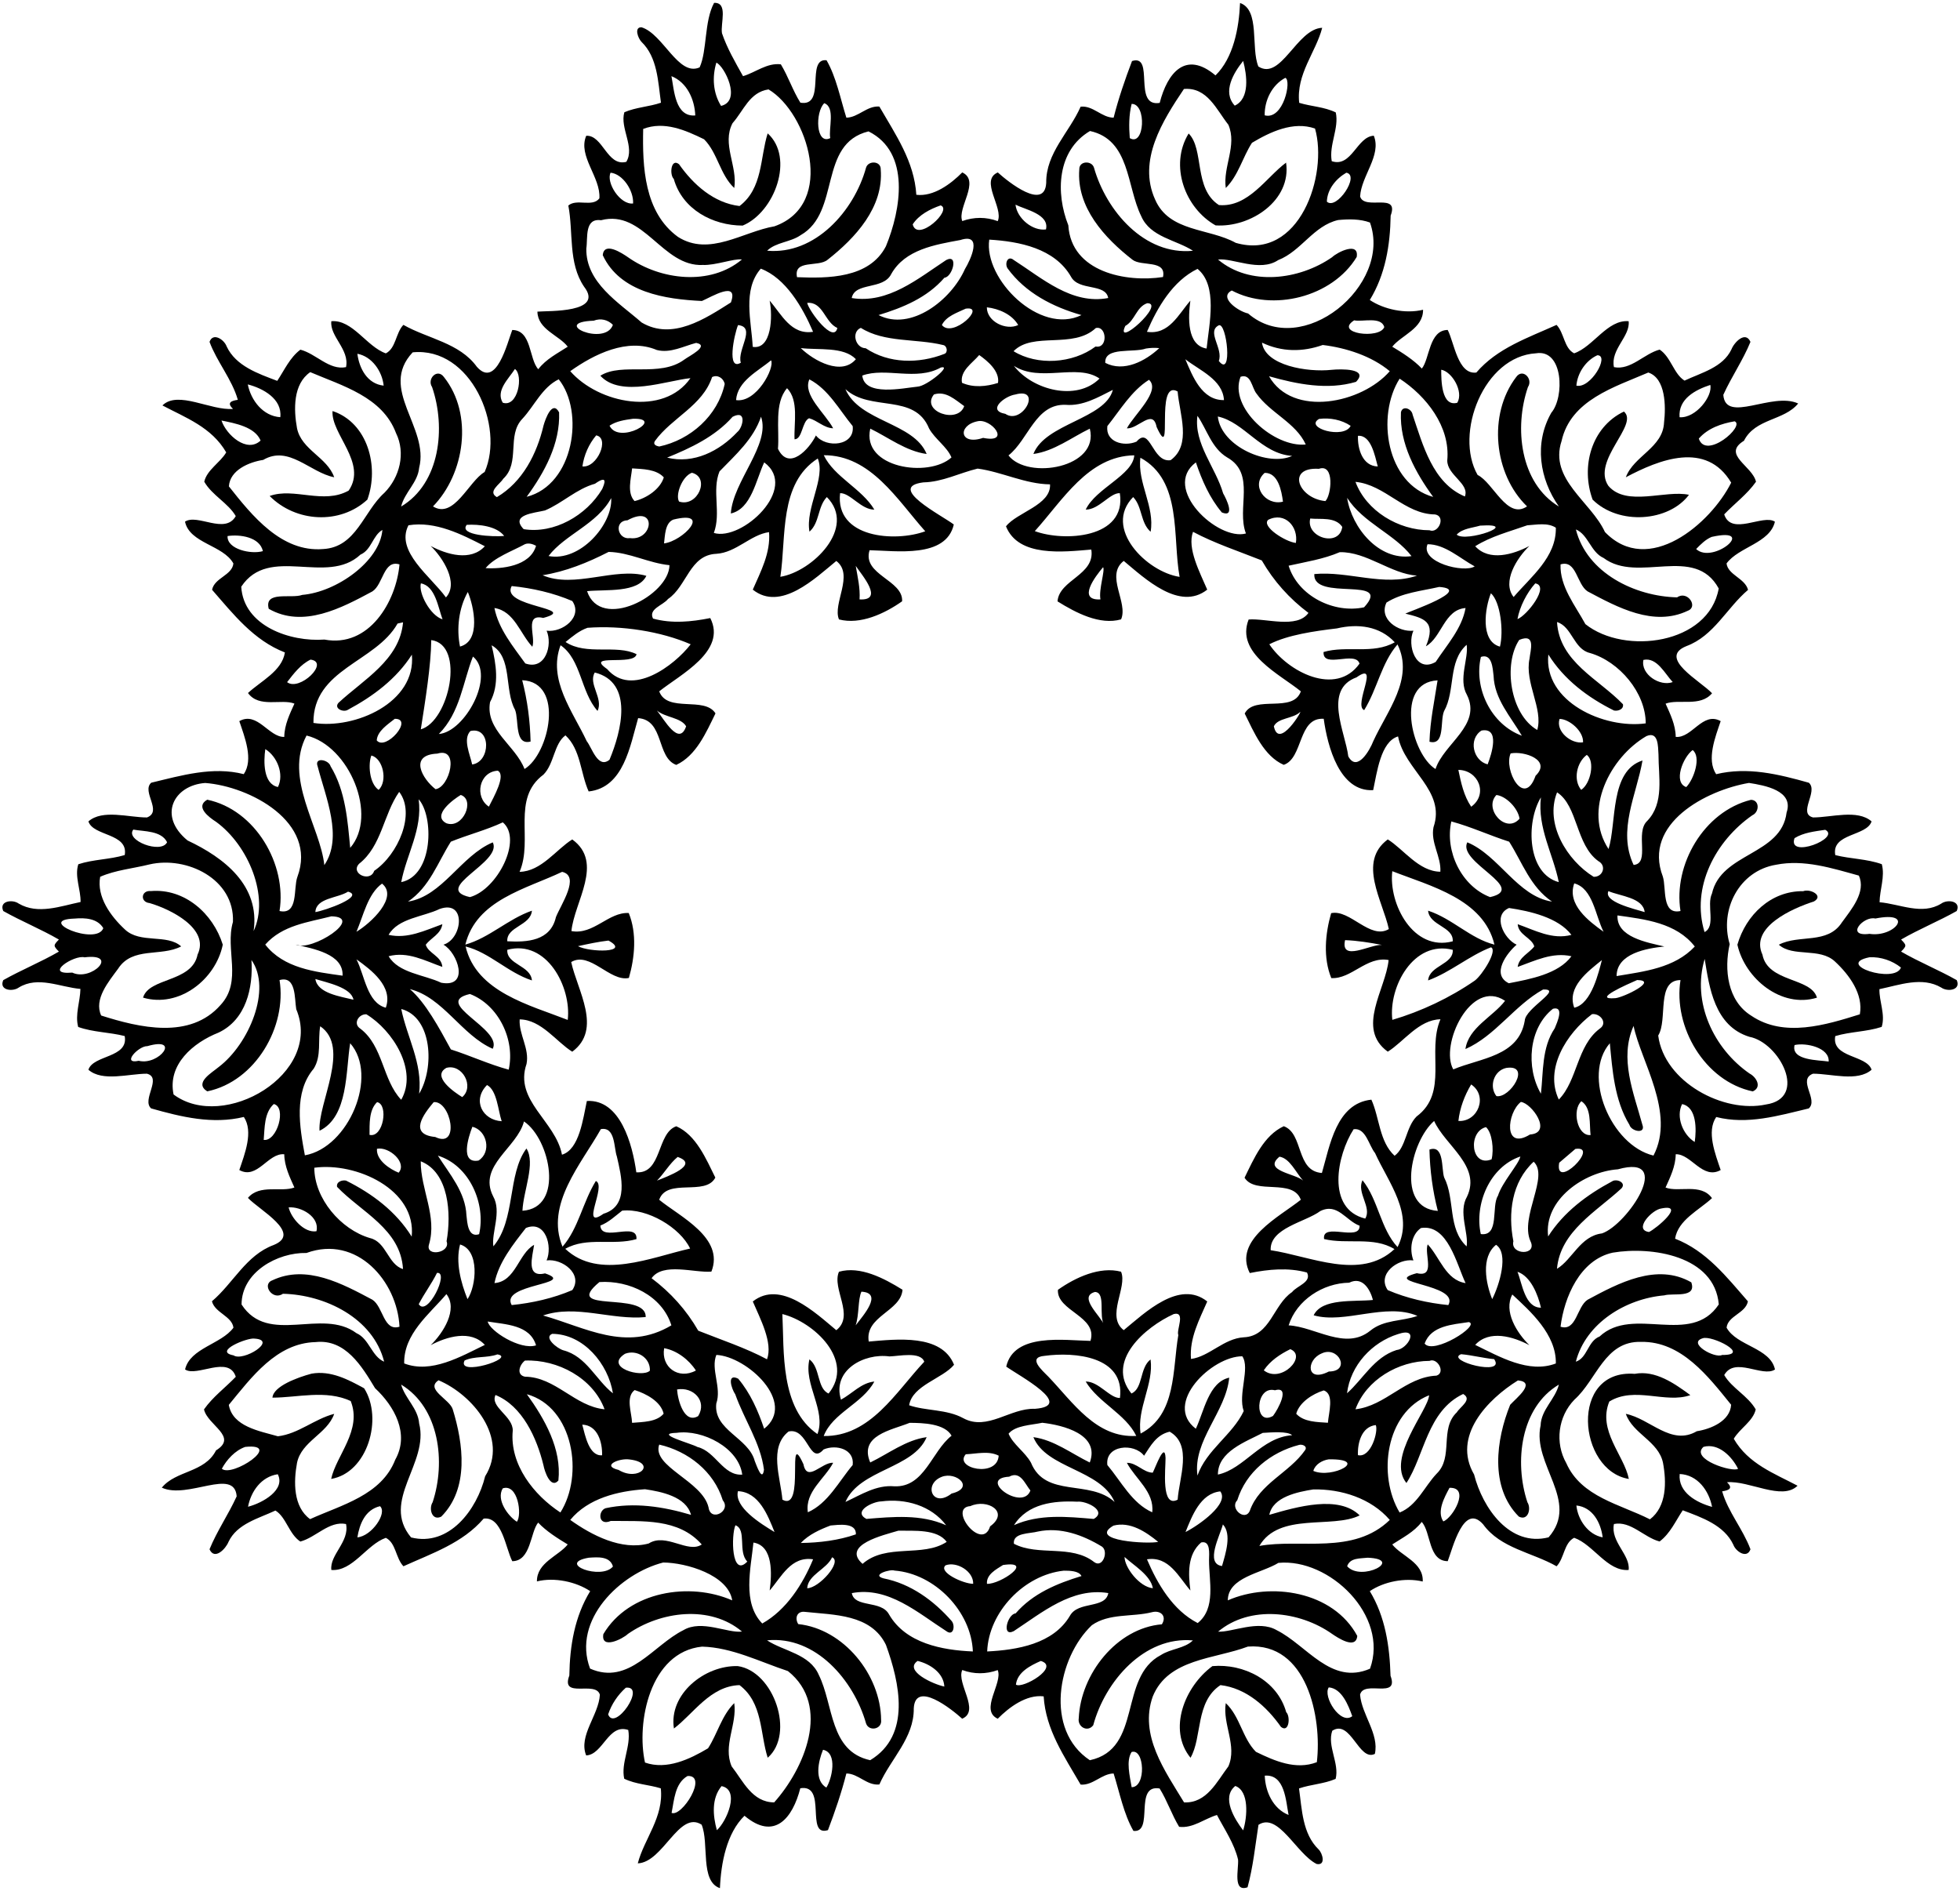 <?xml version="1.0" encoding="UTF-8"?>
<svg width="797pt" height="769pt" version="1.1" viewBox="0 0 797 769" xmlns="http://www.w3.org/2000/svg">
<g>
<path d="m290.38 1.16c5.82-0.23 2.52 8.41 3.2 12.36 2.07 6.1 5.41 11.81 8.56 17.45 5.11-1.51 9.75-5.51 15.38-4.81 3.03 5 4.84 10.64 7.94 15.59 10.64 1.83 2.08-18.19 10.64-17.25 3.98 6.91 5.63 15.63 8.06 23.35 4.85-0.08 8.36-4.92 13.42-4.52 6.64 11.51 14.18 22.28 15.03 35.88 7.02 0.84 14.07-4.43 18.67-9.1 7.51 3.47-2.16 14.5 0.01 19.78 4.73-1.7 9.7-1.73 14.42 0.03 2.47-5.37-7.46-16.59 0.03-19.8 4.33 3.94 19.1 15.67 19.69 4.21-0.16-12.07 9.43-20.54 13.99-30.95 5.09-0.54 8.54 4.45 13.42 4.47 1.98-7.83 4.62-15.5 7.48-23.03 9.4-2.97 0.14 18.86 11.25 17.02 3.13-12.21 10.53-21.44 22.69-11.18 7.26-7.07 9.56-19.2 9.99-29.44 8.2 2.8 4.3 18.25 7.45 25.82 9.21 5.91 15.59-15.32 25.95-15.74-2.52 9.89-10.65 18.81-9.35 30.51 4.9 1.51 10.18 1.61 14.87 3.91 1.42 6.46-2.83 13.14-1.64 19.82 8.12 2.72 10.23-10.05 17.11-10.35 3.23 8.01-5.13 16.37-5.57 24.7 1.71 5.86 16.06-1.89 12.42 7.78-0.2 12.1-2.15 23.95-8.48 34.32 5.69 3.81 14.46 5.73 21.66 3.97 0.07 7.67-8.73 10.27-12.53 15.02 4.01 2.41 8.73 5.37 12.03 8.89 3.21-3.93 2.89-15.64 10.52-15.7 2.68 5.18 4.13 18.29 11.64 17.32 8.53-9.96 20.98-14.11 32.62-19.38 3.16 3.31 3.02 9.48 7.16 11.56 7.82-2.71 13.5-13.77 22.15-13.06 0.75 6.14-7.48 11.47-5.97 18.68 6.86 1.36 12.23-5.47 18.59-7.13 4.61 3.05 5.72 9.91 10.12 12.61 6.8-3.22 15.57-5.32 19.07-12.71 1.1-2.84 5.69-7.65 7.73-3.04-3.05 7.48-7.71 14.18-11.04 21.53 0.9 11.86 19.85-1.35 30.44 3.52-5.73 7.06-17.4 5.99-22.05 15.16-9.12 5.61 3.42 10.18 4.9 16.66-3.58 5.1-8.67 8.81-12.93 13.27 2.88 8.94 15.89-0.26 20.62 2.98-2.02 8.71-14.76 10.26-19.67 16.98 0.59 4.7 7.52 6.01 8.75 10.74-8.7 7.38-13.87 18.73-25.09 22.88-11.81 4.78 5.82 14.21 10.45 19.16-4.77 5.69-13.58 2.2-18.89 4.23 1.82 4.08 4.06 8.56 4.12 13.51 6.61 0.64 10.95-10.48 18.28-6.41-2.21 6.56-5.83 15.59-1.84 21.58 12.73-3.09 25.33-0.02 37.7 3.48 3.97 3.5-4.64 12.51 1.71 14.11 7.43 0 18.06-3.4 23.79 1.61-1.95 6.1-16.4 4.73-14.76 13.7 6.23 1.58 12.84 1.51 18.92 3.7 1.36 5.1-0.84 10.32-0.91 15.47 8.29 0.7 17.25 5.38 25.08 0.55 2.54-1.84 8.13-1.1 6.29 3.02-7.38 4.16-15.31 7.36-22.62 11.6 2.3 2.38 2.3 2.51 0 4.9 7.31 4.24 15.24 7.43 22.62 11.6 1.83 4.11-3.74 4.85-6.28 3.03-7.83-4.59-16.98-1.04-25.15 0.64-0.11 5.07 2.49 10.38 0.92 15.35-6.12 2.01-12.72 1.89-18.88 3.74-1.58 8.95 12.82 7.58 14.77 13.68-5.74 5.03-16.4 1.59-23.82 1.61-6.46 2.46 2.31 10.48-1.71 14.12-12.37 2.97-25.02 6.72-37.64 3.49-4.04 5.91-0.39 15.01 1.81 21.56-7.35 4.11-12.03-6.63-18.28-6.42-0.06 4.95-2.29 9.44-4.14 13.54 5.28 2.08 14.39-1.93 18.89 4.31-5.23 4.87-13.83 8.87-15.01 16.49 12.74 4.96 20.93 15.53 29.61 25.48-0.93 4.86-8.16 5.86-8.67 10.7 4.12 7.5 17.79 8.15 19.68 17.01-5.06 3.37-16.33-5.39-20.64 2.26 3.09 5.32 9.64 8.43 12.81 13.98-1.1 4.81-6.41 7.68-8.93 11.92 5.9 10.24 16.51 14.11 25.94 19.1-6.33 6.23-19.65-2.2-28.71-1.41 2.62 2.45 0.85 3.28-1.95 3.69 2.37 8.34 8.46 15.36 11.51 23.56-1.42 4.01-5.98 0.88-6.95-1.82-3.74-8.01-12.85-11.11-20.59-14.03-2.91 4.36-5.1 9.45-9.41 12.68-6.36-1.63-11.71-8.48-18.56-7.1-1.51 7.2 6.73 12.54 5.97 18.68-8.65 0.7-14.32-10.33-22.15-13.08-4.16 2.1-3.98 8.26-7.14 11.59-9.97-5.68-22.8-7.28-29.88-17.06-7.93-8.96-12.38 9.77-14.39 14.98-7.98-0.07-6.75-11.8-10.58-15.96-3.14 4.16-8.03 6.55-11.98 9.16 3.73 4.77 12.79 7.33 12.39 15.07-7.18-1.72-15.85 0.07-21.52 3.92 6.29 10.38 8.08 22.34 8.43 34.42 3.62 9.72-10.88 1.5-12.39 7.69 0.7 8.17 7.83 15.97 6.02 24.07-6.54 3.22-9.79-14.23-17.32-9.42-2.17 6.25 2.99 13.26 1.37 19.58-4.76 2.06-10.03 2.21-14.89 3.88 1.2 8.54 1.37 18.42 7.96 24.79 1.68 1.65 3.02 6.71-0.82 5.92-8.26-4.18-15.59-21.17-23.63-15.91-1.32 8.47-2.18 17.12-4.44 25.4-6.14 2.14-3.54-7.44-3.86-11.27-1.51-6.47-5.49-12.26-8.58-18.13-5.11 1.51-9.76 5.5-15.38 4.81-3.03-5-4.85-10.64-7.94-15.59-10.65-1.83-2.09 18.19-10.64 17.25-3.98-6.91-5.63-15.63-8.06-23.35-4.86 0.07-8.36 4.92-13.42 4.52-6.65-11.51-14.18-22.28-15.03-35.88-7.02-0.84-14.07 4.43-18.67 9.1-7.52-3.48 2.16-14.5-0.01-19.78-4.73 1.7-9.7 1.73-14.42-0.03-2.47 5.37 7.45 16.59-0.03 19.8-4.34-3.94-19.1-15.67-19.69-4.21 0.16 12.07-9.43 20.54-13.99 30.95-5.1 0.54-8.55-4.46-13.42-4.47-1.98 7.82-4.63 15.5-7.48 23.03-9.4 2.97-0.14-18.86-11.25-17.02-3.13 12.2-10.53 21.44-22.69 11.18-7.26 7.07-9.56 19.2-9.99 29.44-8.2-2.8-4.3-18.25-7.45-25.82-9.21-5.91-15.59 15.32-25.95 15.74 2.52-9.89 10.64-18.82 9.35-30.51-4.91-1.52-10.18-1.62-14.87-3.91-1.42-6.46 2.83-13.15 1.64-19.82-8.13-2.73-10.23 10.04-17.11 10.35-3.24-8.02 5.13-16.37 5.57-24.7-1.71-5.86-16.06 1.89-12.42-7.78 0.2-12.1 2.15-23.95 8.48-34.32-5.69-3.81-14.46-5.74-21.66-3.97-0.08-7.67 8.73-10.28 12.53-15.02-4.02-2.42-8.73-5.37-12.03-8.89-3.22 3.92-2.89 15.64-10.52 15.7-2.69-5.19-4.13-18.29-11.64-17.32-8.53 9.96-20.98 14.1-32.62 19.38-3.17-3.32-3.02-9.49-7.16-11.56-7.82 2.71-13.5 13.77-22.15 13.06-0.76-6.14 7.47-11.48 5.97-18.68-6.86-1.37-12.24 5.46-18.59 7.13-4.62-3.05-5.73-9.91-10.12-12.61-6.8 3.21-15.57 5.32-19.07 12.71-1.11 2.84-5.7 7.65-7.73 3.04 3.05-7.48 7.71-14.19 11.04-21.53-0.9-11.86-19.86 1.34-30.44-3.52 5.73-7.06 17.4-6 22.05-15.16 9.11-5.61-3.42-10.18-4.9-16.66 3.57-5.1 8.66-8.81 12.93-13.27-2.89-8.95-15.89 0.26-20.62-2.98 2.01-8.71 14.76-10.26 19.67-16.98-0.6-4.71-7.52-6.01-8.75-10.74 8.7-7.38 13.87-18.74 25.09-22.88 11.81-4.78-5.82-14.21-10.45-19.16 4.77-5.7 13.58-2.2 18.89-4.23-1.82-4.08-4.06-8.57-4.12-13.51-6.61-0.65-10.95 10.47-18.28 6.41 2.2-6.56 5.83-15.59 1.84-21.58-12.73 3.09-25.34 0.02-37.7-3.48-3.97-3.5 4.63-12.51-1.71-14.11-7.43 0-18.07 3.39-23.79-1.61 1.94-6.1 16.39-4.73 14.76-13.7-6.23-1.59-12.84-1.52-18.92-3.7-1.36-5.1 0.83-10.33 0.91-15.47-8.29-0.71-17.25-5.38-25.08-0.55-2.54 1.83-8.13 1.1-6.29-3.02 7.38-4.16 15.31-7.36 22.62-11.6-2.3-2.39-2.3-2.52 0-4.9-7.31-4.24-15.24-7.44-22.62-11.6-1.84-4.12 3.74-4.86 6.28-3.03 7.83 4.59 16.98 1.04 25.15-0.64 0.11-5.07-2.49-10.38-0.92-15.35 6.12-2.02 12.72-1.89 18.88-3.74 1.57-8.95-12.82-7.58-14.77-13.68 5.73-5.04 16.4-1.59 23.82-1.61 6.45-2.47-2.31-10.48 1.71-14.12 12.37-2.97 25.01-6.72 37.64-3.49 4.04-5.91 0.39-15.01-1.81-21.56 7.34-4.11 12.03 6.63 18.28 6.42 0.06-4.95 2.29-9.44 4.14-13.54-5.28-2.08-14.39 1.93-18.89-4.31 5.22-4.87 13.82-8.88 15.01-16.49-12.74-4.96-20.93-15.53-29.61-25.48 0.93-4.87 8.15-5.87 8.67-10.7-4.13-7.51-17.79-8.15-19.68-17.01 5.06-3.37 16.33 5.39 20.64-2.26-3.1-5.33-9.64-8.43-12.81-13.98 1.09-4.83 6.41-7.68 8.93-11.92-5.91-10.24-16.51-14.11-25.94-19.1 6.33-6.23 19.65 2.2 28.71 1.41-2.63-2.46-0.85-3.29 1.95-3.69-2.37-8.35-8.46-15.37-11.51-23.56 1.42-4.02 5.98-0.89 6.95 1.82 3.73 8.01 12.85 11.1 20.59 14.03 2.9-4.36 5.1-9.45 9.41-12.68 6.35 1.62 11.71 8.48 18.56 7.1 1.5-7.21-6.73-12.54-5.97-18.68 8.65-0.71 14.32 10.33 22.15 13.08 4.15-2.11 3.98-8.27 7.14-11.59 9.97 5.67 22.8 7.27 29.88 17.06 7.93 8.96 12.38-9.78 14.39-14.98 7.98 0.07 6.74 11.8 10.58 15.96 3.14-4.16 8.03-6.55 11.98-9.16-3.53-4.67-12.2-6.97-12.33-14.26 4.51-0.39 27.32 0.61 18.96-10.16-6.53-9.65-4.28-22.08-6.39-32.98 3.41-2.95 9.79 0.82 12.63-2.92 0.61-8.6-8.86-17.19-5.35-25.45 6.79-0.36 8.48 12.64 16.3 10.6 3.58-5.99-2.69-13.72-0.8-20.16 4.76-2.06 10.03-2.21 14.89-3.88-1.21-8.55-1.37-18.42-7.96-24.79-1.36-1.41-3.08-6 0.06-5.88 8.81 2.69 14.98 20.17 23.62 16.3 3.1-6.77 1.81-18.73 5.89-26.24m0.91 24.32c-1.76 5.83-1.37 12.34 1.92 17.59 8.54-2.06 1.29-16.3-1.92-17.59m214.22-0.7c-3.82 4.76-8.6 12.55-3.42 18.18 6.25-2.91 4.93-12.47 3.42-18.18m-232.48 6.19c1.1 5.63 1.48 16.67 9.69 15.98-0.26-6.5-3.33-13.44-9.69-15.98m249.61 0.69c-5.45 2.91-8.48 9.18-8.38 15.24 7.65 2.04 11.05-14.36 8.38-15.24m-210.13 4.7c-7.77 1.15-10.08 8.61-14.63 13.72-4.46 8.49 2.13 17.54 0.69 26.37-5.82-5.44-6.72-14.24-12.27-19.81-7.61-3.72-16.23-7.49-24.76-4.21-0.33 15.32 0.37 33.89 14.15 43.91 12.81 8.12 26.38-2.12 39.24-4.31 25.34-9.05 13.42-46.26-2.42-55.67m168.91-0.17c-8.67 12.91-18.9 29.06-11.72 44.94 5.73 13.31 21.86 11.56 32.8 17.63 26.05 7.55 37.57-27.81 32.23-46.48-8.82-3.11-18.24 1.38-25.64 5.8-3.82 5.91-5.53 13.29-10.65 18.37-1.23-8.64 4.7-17.27 1.05-25.72-4.87-6.14-8.54-15.35-18.07-14.54m-146.25 5.78c-3.76 3.64-3.46 17.13 2.43 14.2-0.75-3.92 2.17-12.52-2.43-14.2m124.99 0.29c-1.14 4.53-1.13 9.28-0.76 13.91 6.05 3.64 6.92-14.06 0.76-13.91m-107 11.17c-20.62 5.09-11.17 32.83-27.58 42.19-4.14 2.91-10.09 2.86-13.64 6.33 19.46 1.77 35.37-16.11 40.22-33.77 0.89-2.96 6.05-2.81 5.97 0.68 1.22 15.41-10.23 27.84-21.6 36.77-3.74 3.16-13.94-0.27-12.44 7.09 12.36 0.49 29.36 0.59 36.15-12.57 6.11-14.81 10.14-38.15-7.08-46.72m90.07-0.15c-13.44 7.91-14.04 25.21-8.82 38.34 1.18 19.13 23.62 23.33 38.5 21.04 1.49-7.15-8.8-4.2-12.4-7.03-11.42-8.88-22.85-21.37-21.64-36.77-0.08-3.49 5.08-3.64 5.97-0.68 4.99 17.56 20.51 35.77 40.26 33.8-6.79-4.46-17.37-5.49-21.05-14.08-6-12.15-4.44-31.01-20.82-34.62m-194.95 16.95c-1.94 3.93 3.86 13.16 9.15 12.52 0.29-5.28-4.23-12.01-9.15-12.52m299.17 0.01c-4.21 2.44-7.75 6.76-7.91 11.76 3.93 3.68 13.61-10.79 7.91-11.76m-164.96 13.29c-4.29 1.48-8.87 3.85-11.36 7.71 1.89 7.53 16.44-5.97 11.36-7.71m30.44-0.29c0.63 5.56 6.94 10.8 12.39 10.06 1.49-6.16-8.4-8.06-12.39-10.06m-168.54 6.32c-6.82-0.92-5.3 7.11-5.98 11.52-0.22 13.9 13.18 21.92 22.5 30.07 12.51 7.41 25.88-1.57 36.3-8.16 3.25-9.14-7.89-2.26-11.8-0.59-14.79-0.7-33.24-3.42-40.31-18.62 0.5-5.72 7.96-0.75 10.24 0.82 13.27 9.37 33.49 11.73 46.35 0.92-3.28-0.46-10.72 2.45-15.87 2.23-16.53 0.84-24.07-22.75-41.43-18.19m299.74-0.08c-10.03 2.3-15.01 12.65-24.39 16.3-7.49 5.01-18.42-0.95-24.45-0.23 12.93 10.9 33.08 8.3 46.38-0.95 2.11-2.06 11.08-6.52 10-0.09-9.92 16.37-34.25 22.38-50.79 13.63-5.51 2.77 2.62 8.5 6.63 9.34 21.93 18.93 58.72-11.46 49.56-36.99-4.1-1.5-8.64-1.41-12.94-1.01m-153.62 8.13c-10.26 1.89-22.49 3.84-28.09 13.8-3.25 6.62-14.76 3.16-16.09 9.79 14.79 2.41 26.92-7.9 38.46-15.48 5.11-2.56 2.5 6.95-0.76 7.22-7.07 8.14-16.84 12.15-26.79 15.19 13.17 6.73 29.58-6.16 35.14-18.73 2.3-3.77 7.42-14.8-1.87-11.79m11.75-0.16c-2.33 16 20.54 38.98 37.5 30.68-11.6-3.29-22.79-9.01-30.06-19-1.26-1.92 0.03-5.43 2.51-3.4 11.57 7.42 23.59 18.27 38.42 15.46-1.08-6.1-11.96-2.75-15.12-8.65-6.62-11.55-20.99-14.36-33.25-15.09m-92.9 11.8c-7.54 8.66-3.8 21.4-3.28 31.8 7.77 1.27 8.16-12.64 6.88-18.79 4.83 5.53 8.68 14.04 17.66 12.67-4.26-9.97-11.14-21.85-21.26-25.68m177.59 0.09c-10.08 4.88-16.37 15.75-20.57 25.59 8.98 1.37 12.83-7.14 17.66-12.67-0.89 6.54-1.55 18.17 6.6 19.48 1.08-10.2 4.62-25.61-3.69-32.4m-158.73 13.83c0.85 3.57 10.83 16.73 12.27 10.2-5.15-2.29-5.76-10.76-12.27-10.2m138.29 0.13c-4.42 1.45-5 7.09-8.93 9.24-4.49 9.51 16.58-9.28 8.93-9.24m-73.83 2.22c-3.46 1.65-7.92 3.03-9.68 6.65 4.38 5.55 18.36-7.95 9.68-6.65m8.6-0.55c-0.02 5.82 7.82 9.55 12.75 7.21-2.49-4.34-7.92-6.68-12.75-7.21m-159.87 5.44c-17.99 0.65 4.63 10.66 7.81 1.7-2.02-2.08-4.92-2.81-7.81-1.7m309.23-0.14c-8.37 5.32 10.39 7.81 12.26 2.72-1.32-4.41-8.8-2.01-12.26-2.72m-250.54 1.93c-1.63 4.07-4.66 18.83 1.14 15.3-1.64-5.16 6.45-14.52-1.14-15.3m195.48 0.1c-5.09 2.56 1.93 9.45 0.02 14.48 5.76 7.34 3.24-15.87-0.02-14.48m-145.54 1.03c-3.96 1.58-2.28 8.23 1.99 8.29 9.39 6.3 21.63 6.33 31.9 2.32 1.66-0.49 1.22-3.41-0.48-3.64-11-2.69-23.81-0.89-33.41-6.97m95.55 0.07c-9.23 8.66-25.57 1.35-33.45 9.42 9.61 5.94 24.02 5.07 33.36-1.91 5.13 0.99 4.58-8.58 0.09-7.51m-162.51 6.04c-5.18 1.35-10.52 4.31-16 2.89-11.96-5.07-25.56 1.74-35.2 8.61 11.53 13.2 37.95 18.54 48.87 2.84-9.39 0.9-28.36 8.11-36.63-0.99 8.82-5.57 24.1 0.85 34.14-6.56 1.78-1.37 10.57-5.65 4.82-6.79m230.08-0.1c1.25 9.31 18.45 12.13 28.34 11.05 3.69-0.38 15.31-0.63 9.89 4.89-11.56 3.44-23.94 0.96-35.37-2.27 9.6 16.86 37.7 11.08 49.1-2.06-7.4-6.19-17.77-9.51-27.26-10.66-8.17 2.9-16.64 2.9-24.7-0.95m-187.55 2.21c5.37 5.25 16.7 11.38 22.41 4.51-5.03-5.22-15.15-3.62-22.41-4.51m140.37 0.18c-5.1 1.84-16.98-0.82-16.54 5.83 7.54 3.91 16.34-0.74 21.95-5.99-1.81-0.21-3.62-0.12-5.41 0.16m-298.18 1.55c-14.01 14.93 6.87 30.54 2.63 46.96-0.55 6.01-5.95 10.01-7.32 15.74 15.89-9.47 18.24-32.11 12.59-48.57-2.22-3.34 2.13-7.81 4.82-4.07 12.07 15.17 8.43 39.38-4.46 52.59 8.54 5.3 14.53-10.26 21-13.99 8.25-18.59-5.63-51.02-29.26-48.66m456.79 0.39c-21.24 1.21-33.34 32.68-23.76 49.47 6.41 3.13 11.96 18.34 20.11 12.78-13.55-13.05-15.98-37.41-4.45-52.55 2.62-3.82 7.04 0.7 4.81 4.04-5.65 16.47-3.26 38.98 12.59 48.57-7.9-11.21-10.14-25.79-3.07-38.15 5.4-6.34 4.89-25.98-6.23-24.16m-479.28 0.19c0.76 5.95 4.02 12.25 10.69 12.96-0.57-5.76-4.73-11.86-10.69-12.96m252.86 0.52c-2.78 3.31-7.87 6.39-7.01 11.28 4.61 2.08 9.94 1.55 14.66 0.06 0.75-4.81-4.27-8.95-7.65-11.34m251.35 0.08c-4.71 2.16-8.08 7.21-8.52 12.36 5.77 1.36 13.68-12.35 8.52-12.36m-335.97 2.07c-5.32 4.39-13.68 8.44-14.25 16.17 8.29 1.22 15.79-13.1 14.25-16.17m168.44-0.44c2.95 6.93 6.7 16.76 15.71 16.61-0.49-8.37-10.08-12.16-15.71-16.61m-99.41 3.35c-10 5.63-22.43-0.21-31.95 3.28 0.86 8.61 16.63 5.09 22.41 4.52 3.85-0.16 14.36-8.96 9.54-7.8m29.69-0.67c7.55 9.8 25.45 14.6 34.83 5.17-9.08-6.32-24.13 1.75-34.83-5.17m-202.89 1.28c-2.54 3.97-7.92 8.82-4.95 13.71 6.22 2.05 8.47-11.25 4.95-13.71m376.66 0.3c0.01 4.12 0.01 15.22 6.54 13.43 2.68-4.61-2.23-12.7-6.54-13.43m-459.89 0.98c-7.02 4.83-6.77 15.2-5.38 22.82 1.84 8.85 12.26 11.74 15.12 19.93-9.9-1.96-18.44-13.18-28.87-7.06-5.74 0.88-13.55 4.13-13.95 10.77 9.43 11.93 21.4 26.86 38.29 25.48 13.55-0.72 16.4-15.23 24.97-22.9 6.21-6.31 8.7-16.11 4.69-24.27-5.52-14.73-21.81-19.19-34.87-24.77m544.09 0.16c-13.7 5.92-31.56 11.17-35.26 27.85-5.15 15.61 11.98 24.65 17.63 37 17.69 18.35 43.01-3.45 51.34-20.07-10.14-17.05-29.24-9.41-42.84-2.19 3.23-8.75 15.12-12 15.54-22.29 0.76-6.45 0.72-17.96-6.41-20.3m-380.69 1.85c-3.89 11.73-16.36 16.47-23.25 26-0.9 1.44 0.55 2.02 1.75 2.24 12.8-2.74 23.83-12.6 26.63-25.42-0.43-2.34-2.89-3.95-5.13-2.82m214.9-0.13c-4.94 12.6 13.71 28.85 26.5 27.54-3.96-8.81-14.51-12.85-20.02-20.69-1.98-2.43-2.16-8.26-6.48-6.85m-277.26 1.03c-6.77 3.28-9.87 10.8-14.8 16.08-6.46 6.73-0.7 17.82-7.79 24.4-1.34 2.23-6.47 5.2-2.56 7.44 10.5-6.21 16.26-17.62 18.97-29.11 0.76-2.74 3.57-10.51 6.33-5.37 0.5 12.73-5.96 24.45-13.19 34.35 19.28-4.93 23.6-34.62 13.04-47.79m101.92 0.03c-2.83 6.34 6.45 13.8 9.67 19.9-3.73-0.13-6.41-3.17-9.78-4.09-2.93 1.3-2.68 8.53-5.92 8.56-0.3-6.6 1.84-15.8-3.05-20.78-5.31 6.16-3.04 16.67-3.69 24.64 4.45 9.25 12.76 0.06 15.43-5.42 4.13 5.3 15.93 4.31 14.95-3.81-5.44-6.58-9.84-14.97-17.61-19m138.1 0.18c-7.19 4.53-11.7 12.29-16.93 18.82-0.82 6.47 6.69 8.51 11.86 6.32 5.68-6.61 6.31 8.69 13.86 7.54 8.67-6.25 3.61-18.88 2.85-27.95-9.5-5.19-1.37 30.12-8.55 14.42-1.5-7.69-7.58 0.96-12.08 0.57 2.97-5.58 13.96-15.26 8.99-19.72m101.92-0.47c-9.61 15.15-5.37 42.79 13.64 48.09-7.16-9.85-13.7-21.66-13.11-34.41 0.64-2.95 4.4-1.47 4.75 0.97 4.16 12.28 8.16 27.81 21.26 33.26 1.96-5.29-7.29-8.67-7.17-14.69 1.3-13.71-8.55-26.15-19.37-33.22m-468.38 2.34c1.31 6.52 6.19 12.88 13.22 13.33 0.85-7.46-7.09-11.77-13.22-13.33m594.7 0.21c-6.03 1.97-13.09 5.67-12.49 13.14 6.71 0.46 13.56-8.71 12.49-13.14m-351.69 1.71c5.73 13.33 27.78 13.54 33.04 26.37-8.43-1.15-15.47-6.69-22.93-10.31-3.65 16.03 23.77 20.13 33.02 11.72-1.8-4.36-6.71-7.45-9.1-11.77-5.91-14.52-23.88-6.67-34.03-16.01m108.76 0.29c-6.03 3.03-12.15 6.67-19.19 6.09-12.25-0.49-15.11 14.13-23.26 20.58 7.83 10.07 37.13 5.02 33.07-10.89-7.47 3.61-14.51 9.15-22.94 10.3 4.84-12.48 29.17-14.17 32.32-26.08m-72.77 1.88c-5.47 6.87 9.76 12.17 12.32 4.74-3.6-2.53-7.47-6.33-12.32-4.74m33.11 0.01c-4.32 0.61-11.76 6.5-4.06 7.87 6.93 4.73 15.23-10.96 4.06-7.87m-114.98 9.07c-7.13 8.08-17.12 12.72-26.62 16.6 10.83 2.7 21.31-2.68 28.57-10.43 2.23-1.77 4.03-9.24-1.95-6.17m11.57-0.04c-3.12 9.17-10.36 15.49-16.89 22.25-3.18 7.84 0.76 16.88-2.3 25.02 11.4 3.46 34.75-18.16 20.48-28.69-3.36 7.14-5.24 18.92-13.57 20.77 0.83-13.04 16.23-28.02 12.28-39.35m177.46-0.36c-1.53 11.3 7.39 20.94 10.45 31.53 1.37 2.36 5.03 10.01-0.52 7.77-4.95-5.85-8.13-13.13-10.56-20.36-14.1 10.49 8.95 32.04 20.35 28.91-3.95-10.26 4.19-24.28-7.65-30.94-6.38-3.82-8.24-11.48-12.07-16.91m8.28 0.28c1.39 12.32 20.72 20.47 30.23 16.02-12.56-0.83-19.48-13.77-30.23-16.02m-237.81 0.92c-3.29 0.46-6.71 0.93-9.53 2.81 3.83 8.04 22.9-3.2 9.53-2.81m278.99 0.06c-6.26 3.63 10.16 8.4 12.84 2.81-3.72-2.49-8.45-3.38-12.84-2.81m-446.32 0.65c1.97 5.85 10.33 13.38 15.91 8.15-2.29-5.55-10.32-7.02-15.91-8.15m307.37 0.32c-8.15 1.7-7.24 9.98 2.33 6.74 11.69 2.38 3.26-8.16-2.33-6.74m307.93 0c-5.39 0.92-10.86 2.79-14.57 7.03 2.85 8.8 18.98-5.17 14.57-7.03m-462.93 5.72c-2.99 3.53-4.96 8.03-5.6 12.62 6 0.72 11.26-11.54 5.6-12.62m309.76 0.19c-0.19 5.25 1.81 12.28 8.06 12.46-1.19-4.44-2.76-12.9-8.06-12.46m-217.22 7.88c4.26 8.88 15.46 13.56 20.57 22.12-5.39 0.05-9.8-6.82-13.93-6.69-2.09 18.32 22.43 19.99 34.63 15.5-11.29-12.65-22.18-31.03-41.27-30.93m126.27 0.04c-18.75 0.3-29.22 18.42-40.45 30.82 11.66 4.37 37.42 3.09 34.57-15.43-3.95-0.21-8.52 6.76-13.87 6.68 4.11-8.69 19.17-14 19.75-22.07m-128.71 1.29c-15.87 10.18-12.72 31.88-15.21 48.11 12.96-2.1 31.21-19.99 18.91-32.43-3.79 3.92-2.88 10.36-7.07 14.08-1.72-9.65 6.66-21.87 3.37-29.76m131.2-0.31c-1.3 10.19 5.94 19.9 4.15 30.11-4.21-3.73-3.3-10.18-7.1-14.12-12.36 12.66 5.53 30.46 18.89 32.46-2.98-16.23 1.18-39.15-15.94-48.45m-206.69 4.33c-0.45 4.24-2.17 9.98 1 13.3 4.93-1.18 10.44-4.87 11.89-9.64-3.06-3.37-8.55-3.37-12.89-3.66m140.5 0.09c-7.36 1.76-14.33 5.47-22.05 5.6-15.25 1.91 7.48 13.42 12.36 17.13-3.16 13.86-23.59 10.66-34.25 10.46-3.12 10.01 13.76 12.1 13.23 20.77-7.14 5.05-17.03 9.63-25.67 7.37-2.72-6.36 6.29-18.16-1.09-23.77-8.57 7.02-22.64 20.7-33.96 11.66 3.19-7.33 7.29-14.91 6.61-23.38-7.46 0.99-13.34 8.32-21.44 8.81-10.87 0.46-11.94 13.19-19.66 18.39-2 2.58-8.09 3.99-6.07 7.95 7.64 2.11 15.62 1.32 23.27-0.21 6.83 13.47-12.22 22.97-20.76 29.8 3.28 8.87 18.44 1.88 22.88 8.96-3.8 7.76-7.82 17.18-15.95 20.95-8.12-2.96-4.83-18.26-15.5-19.02-3.24 11.11-5.83 28.29-20.12 29.81-3.33-7.36-3.21-17.09-9.44-22.81-4.71 3.47-4.54 11.54-8.93 15.96-13.16 9.81-4.07 26.34-9.72 39.54 8.83-0.15 15.01-9.23 21.42-13.17 13.03 9.44 0.81 25.37-0.34 37.26 8.97 1.66 15.09-7.81 23.31-7.34 3.37 8.28 2.47 17.97 0.06 26.4-7.67 1.69-15.86-10.99-23.46-6.47 2.49 11.54 12.8 27.29 0.43 36.46-6.4-3.94-12.58-13.05-21.38-13.14-0.39 6.11 4.04 11.81 2.79 18.11-5.15 14.93 11.79 23.16 14.41 36.91 7.09-2.09 8.59-14.8 10.12-21.84 13.65-0.78 18.55 17.74 20.11 29.01 10.53 0.66 8.26-16 16.26-18.73 8.08 3.55 12.13 13.35 15.87 20.87-4 7.72-19.65-0.05-22.83 9.02 8.48 6.92 26.65 15.47 21.23 29.21-6.89 0.59-19.7-3.87-24.32 2.69 7.74 5.8 14.15 12.94 18.98 21.34 9.35 3.72 19.22 6.97 27.96 11.63 2.47-6.73-2.8-16.52-5.78-23.51 11.27-8.9 25.41 4.57 33.95 11.68 7.65-5.93-1.94-16.86 1.08-23.77 8.66-2.46 18.37 2.67 25.85 7.32-0.69 8.85-15.41 10.71-13.74 21.07 11.45-0.97 29.64-3.18 34.69 9.44-4.62 5.62-16.98 8.37-18.26 16.46 6.75 2.36 15.26 1.54 22.05 5.28 9.77 5.28 19.09-4.24 29.09-3.83 16.55-1.26-6.49-13.47-11.66-17.16 3.15-13.86 23.59-10.66 34.25-10.46 3.12-10.01-13.76-12.1-13.23-20.77 7.14-5.05 17.02-9.63 25.67-7.37 2.71 6.36-6.29 18.16 1.09 23.77 8.57-7.02 22.63-20.7 33.96-11.66-3.19 7.33-7.3 14.91-6.61 23.38 7.46-0.99 13.33-8.33 21.44-8.81 10.87-0.46 11.94-13.2 19.66-18.39 1.99-2.59 8.09-4 6.07-7.95-7.65-2.11-15.62-1.32-23.27 0.21-6.83-13.47 12.22-22.97 20.76-29.8-3.28-8.87-18.45-1.89-22.88-8.96 3.8-7.76 7.81-17.18 15.95-20.95 8.12 2.96 4.83 18.26 15.5 19.02 3.24-11.11 5.82-28.3 20.12-29.81 3.33 7.35 3.21 17.09 9.44 22.81 4.71-3.48 4.54-11.54 8.93-15.96 13.16-9.81 4.07-26.34 9.72-39.54-8.83 0.15-15.01 9.23-21.42 13.17-13.04-9.44-0.81-25.37 0.34-37.26-8.97-1.66-15.1 7.81-23.31 7.34-3.37-8.28-2.47-17.98-0.06-26.4 7.67-1.69 15.86 10.99 23.46 6.47-2.5-11.54-12.8-27.3-0.43-36.46 6.4 3.94 12.58 13.05 21.38 13.14 0.39-6.12-4.05-11.81-2.79-18.11 5.15-14.94-11.8-23.16-14.41-36.91-7.09 2.09-8.59 14.79-10.12 21.84-13.65 0.78-18.56-17.74-20.11-29.01-10.54-0.67-8.26 15.99-16.26 18.73-8.09-3.55-12.14-13.35-15.87-20.87 3.99-7.73 19.65 0.05 22.83-9.02-8.48-6.93-26.65-15.47-21.23-29.21 6.89-0.6 19.7 3.86 24.32-2.69-7.74-5.8-14.15-12.94-18.98-21.34-9.35-3.72-19.23-6.97-27.96-11.63-2.48 6.72 2.8 16.52 5.78 23.51-11.27 8.89-25.41-4.57-33.95-11.68-7.65 5.93 1.94 16.86-1.08 23.77-8.66 2.45-18.37-2.67-25.85-7.32 0.69-8.85 15.41-10.71 13.74-21.07-11.45 0.97-29.64 3.18-34.69-9.44 4.41-5.71 18.38-8.64 17.91-17.07-10.23-0.15-19.55-5.08-29.44-6.41m138.76 0.09c-13.34-0.81-8.43 12.04 2.65 13.12 2.43-2.34 3.85-15.39-2.65-13.12m-254.95 1.6c-4.05 1.46-6.81 9.15-5.21 11.72 7.55 2.44 12.81-9.8 5.21-11.72m232.9 0.05c-5.82 5.16 0.34 13.49 7.45 11.71-0.57-4.36-1.95-11.83-7.45-11.71m-272.32 4.42c-7.52 2.1-13.27 7.9-20.33 10.86-4.26 1.04-14.33 1.69-8.65 7.61 12.34 1.98 25.5-5.52 31.93-16.33 0.78-1.82 2.66-6.09-2.95-2.14m309.25-0.77c4.43 11.88 17.53 19.68 30.1 19.68 3.66 1.5 6.79-5.67 2.27-6.43-12.44-0.12-20.24-12.07-32.37-13.25m-302.64 6.59c-5.83 10.71-18.73 14.74-25.48 23.57 12.77 2.46 26.09-12.77 25.48-23.57m299.24-0.1c1.91 12.22 12.94 25.65 26.19 23.71-6.91-9.01-19.67-13.51-26.19-23.71m-292.61 9.13c-5.71 0.2-4.08 8.01 1.02 7.26 9.5 1.21 11.14-13.93-1.02-7.26m18.64-0.28c-3.44 1.33-3.4 6.68-3.79 9.69 7.72-0.94 19.71-13.6 3.79-9.69m241.88 0.1c-2.88 2.67 7.03 8.96 11.26 9.4 1.09-6.58-4.46-12.81-11.26-9.4m17.09-0.53c-1.89 7.83 11.91 11.82 13.03 3.41-2.83-4.19-8.78-2.97-13.03-3.41m-366.69 2.75c-5.44 10.6 9.16 20.86 15.25 29.34 5.36-5.86-1.32-16.25-6.22-20.94 6.52 3.5 16.32 6.39 22.03 0.12-9.48-4.87-20.06-10.3-31.06-8.52m23.7-0.18c-3.37 4.3 10.83 4.94 15.23 4.52-3.03-4-10.26-4.82-15.23-4.52m412.08 0.32c-3.2 0.95-7.17 1.15-9.53 3.66 3.6 3.4 26.73-4.78 9.53-3.66m19.15-0.13c-7.12 2.53-14.7 4.45-21.15 8.51 5.7 6.27 15.49 3.37 22.02-0.11-5.14 4.96-11.2 14.6-6.4 20.76 7.03-8.25 17.41-16.2 17.17-28.19-3.35-2.17-7.84-1.19-11.64-0.97m-465.52 1.88c-3.93 2.22-4.42 8.11-8.92 10.04-13.69 12.76-37.09-4.15-48.48 13.05 0.96 16.05 19.99 22.51 33.83 21.49 18.14 3.43 29.19-15.42 30.52-30.56-6.52-2.03-6.57 8.12-11.02 10.98-12.51 6.73-28.14 15.1-42.15 7.07-1.98-7.5 9.2-3.98 13.62-5.65 14.03-1.18 31.55-13.69 32.6-26.42m485.31-0.2c4.46 17.72 24.01 27.23 41.17 27.62 4.16-2.93 8.74 3.81 4.33 5.45-13.9 6.63-28.56-1.41-40.72-7.87-4.46-2.86-4.51-13.01-11.02-10.98-0.33 9.03 5.99 16.69 10.11 24.29 15.97 12.71 50.2 8.16 54.21-14.5-9.82-18-32.78-1.85-46.82-12.41-5.22-2.32-6.2-9.49-11.26-11.6m-548.27 2.69c-0.31 5.39 9.65 7.55 14.37 6.13-1.31-5.8-9.42-6.88-14.37-6.13m603.47 0.35c-2.49 1.04-4.45 3.03-6.3 4.93 6.87 6.44 25.31-9.2 6.3-4.93m-482.55 2.96c-5.3 2.89-12.4 5.36-15.99 9.73 6.2 0.41 18.13-0.65 20.51-9.09-1.38-0.72-3.01-1.25-4.52-0.64m367.03 0.02c-3.09 7.36 14.84 11.8 19.17 9.01-6.06-3.3-12.11-9.04-19.17-9.01m-333 3.12c-8.55 4.39-17.55 8.02-26.85 9.48 12.91 5.57 29.48-3.42 42.2 0.25-3.4 7.05-16.44 5.45-24.11 6.23 5.42 16.35 33.36 1.75 33.51-10.57-8.47-0.83-16.3-5.23-24.75-5.39m297.3 0.11c-6.63 2.84-13.8 3.94-20.79 5.5 3.84 12.39 18.5 19.56 30.69 16.91 11.96-13.04-20.94-2.17-20.23-13.51 13.79-1.34 28.33 5.23 41.73 0.64-10.72-0.75-20.42-9.77-31.4-9.54m-196.81 5.58c0.76 4.51 1.86 9 1.55 13.62 10.14 0.57 0.97-9.84-1.55-13.62m100.59 0.53c-3.21 3.76-10.7 13.62-1.08 13.09-0.78-3.98 1.96-11.84 1.08-13.09m-277.42 6.57c-1.06 3.95 3.87 13.14 8.81 14.62-1.78-4.71-2.92-13.58-8.81-14.62m453.14 0.01c-3.38 3.76-6.3 9.4-7.23 14.52 3.78-1.37 13.33-13.53 7.23-14.52m-416.21 1.08c-4.82 8.61 28.03 8.89 12.81 12.97-7.82-1.88-2.91 7.72-4.42 11.72-4.98-5.3-7.3-14.49-15.41-15.76 1.66 8.49 7.61 15.68 12.55 22.54 8.24 2.93 11.17-7.53 8.67-13.31 6.34 0.85 14.9-5.56 10.44-12.07-7.79-3.34-16.24-5.24-24.64-6.09m377.15 0.36c-7.26 1.66-15.08 2.34-21.43 6.35-3.27 6.73 4.85 12.11 10.95 11.45-2.68 5.77 0.9 17.42 9.05 12.7 4.54-6.9 10.68-13.6 12.15-21.92-8.65 0.63-9.73 11.99-16.12 15.55 4.29-10.2-0.83-11.39-8.36-13.28 1.26-0.75 27.68-9.82 13.76-10.85m-394.99 2.06c-3.69 6.52-4.66 14.93-3.18 22.19 8.64-2.28 5.64-16.35 3.18-22.19m416.02 0.51c-2.37 5.78-4.52 19.48 3.68 21.71 1.54-6.28 0.23-18.2-3.68-21.71m-444.59 12.32c-8.92 15.79-34.42 18.47-34.21 40.41 16.85 2.66 41.84-8.26 40.03-27.76-6.34 9.93-15.82 16.96-26.06 22.44-1.82 1.15-5.82-0.57-3.77-2.87 10.13-9.42 24.89-17.42 26.24-32.72-0.56 0.12-1.68 0.37-2.23 0.5m471.47-0.61c0.96 16.24 16.92 23.11 26.81 33.42 0.41 2.04-2.03 2.9-3.65 2.55-10.63-5.29-20.32-12.55-26.69-22.78-1.98 19.19 22.61 30.35 39.6 28.01-0.01-12.45-10.71-25.14-22.67-28.61-6.68-1.57-7.24-10.72-13.4-12.59m-394.24 2.34c-3.38 1.17-6.18 3.55-8.92 5.78 8.55 5.64 20.63 0.83 28.86 4.95-0.81 4.92-21.39-0.49-11.96 6.04 9.96 11.67 27.26-1.36 33.98-10.06-12.04-5.24-28.09-7.76-41.96-6.71m304.75 0.24c-9.16 1.11-19.9 2.59-27.5 6.46 7.46 11.18 27.06 21.37 36.68 7.87-1.61-5.42-15.05 2.26-14.62-4.73 9.48-2.78 20.05 1.09 28.95-3.95-6.08-6.6-14.95-7.66-23.51-5.65m-368.28 4.75c-0.12 10.47-2.43 24.61-4.25 36.3 11.47-3.21 18.22-34.4 4.25-36.3m442.4-0.07c-6.55 9.84-3.74 30.25 7.33 36.62 2.52-8.56-5.22-19.24-3.14-29 0.31-3.21 2.76-10.48-4.19-7.62m-417.85 2.19c1.79 7.58 3.26 15.91-0.65 23.12-2 11.37 10.35 17.59 14.02 27.19 10.02-6 16.52-35.34-0.94-36.11 2.12 8.14 3.2 16.53 3.41 24.94-6.64 1.71-4.67-8.75-6.32-12.92-4.48-8.06-0.91-21.39-9.52-26.22m28.03-0.02c-5.27 14.08 4.95 26.86 10.64 39.01 2.11 2.58 4.53 11.41 9.26 7.55 4.86-11.62 9.92-31.45-5.98-35.47-2.81 4.57 3.6 10.51 1.11 15.61-6.86-7.69-6.6-20.91-15.03-26.7m340.33-0.33c-6.5 7.45-8.21 18.08-13.55 26.71-4.57-1.86 6.7-20.25-3.12-13.32-13.65 4.99-4.54 22.31-3.35 32.12 3.62 6.68 8.85-2.71 10.17-6.17 5.57-12.23 16.7-25.43 9.85-39.34m28.11 0.14c-7.72 6.91-4.45 18.55-9.21 27.05-1.68 4.07 0.53 14.04-5.9 12.38 0.24-8.42 2.02-16.67 3.29-24.96-17.53 0.87-10.65 30.01-0.84 36.06 3.37-10.37 18.89-17.83 12.79-30.13-3.63-6.32 0.76-14.91-0.13-20.4m-404.07 4.79c-4.07 10.31-5.19 22.81-13.87 31.49 10.57-0.78 23.18-23.86 13.87-31.49m409.87 0.15c-2.98 12.66 4.1 27.45 16.66 32.05-4.55-7.8-11.17-14.85-11.51-24.43-0.35-2.85-0.57-9.16-5.15-7.62m-475.92 1.1c-4.02 1.96-6.84 5.69-9.52 9.16 5.04 3.9 17.52-8.17 9.52-9.16m542 0.12c-1.2 5.82 6.69 10.95 11.92 9.01-3.19-3.38-6.43-10.23-11.92-9.01m-401.14 20.58c2.88 3.49 9.02 14.83 11.88 6.41-2.12-3.6-8.48-3.53-11.88-6.41m261.48 0.66c-2.86 2.73-8.95 2.26-10.61 5.74 2.01 9.94 12.16-7.34 10.61-5.74m-368.07 2.71c-2.88 2.29-7.09 4.98-7.34 8.77 3.61 4.49 15.22-8.88 7.34-8.77m473.64 0.05c-1.66 5 4.66 10.28 9.55 9.51 0.23-4.57-5.64-9.5-9.55-9.51m-442.89 4.91c-3.15 3.29-0.19 9.4 0.72 13.61 7.56-1.04 7.79-15.56-0.72-13.61m411.14-0.19c-5.42 3.45-3.45 12.27 2.5 13.75 1.6-4.14 5.16-15.13-2.5-13.75m-477.77 2.03c-9.29 17.41 5.59 37.11 7.23 52.69 7.69-11.32 0.54-27.59-2.7-40.1-1.55-4.01 4.53-2.78 5.24-0.1 6.16 10.09 6.94 22.44 7.98 33.18 11.41-13.16-0.37-41.49-17.75-45.67m544.84 0.23c-14.82 8.63-25.84 30.15-15.41 45.92 3.36-10.67 0.41-31.76 13.81-36-2.39 13.89-10.29 28.4-3.61 42.47 6.9-0.59 0.4-13.18 5.56-17.93 6.97-7.29 4.53-17.89 4.55-27.01-0.21-3.2 0.03-9.56-4.9-7.45m-561.61 5.29c-0.74 5.06-0.85 14.21 5.14 15.41 2.57-5.18-0.29-12.43-5.14-15.41m580.4 0.38c-3.93 2.89-8.02 13.2-2.6 15.06 3.23-3.34 6.13-12.36 2.6-15.06m-510.45 1.45c-11.74 0.5-6.16 10.26-0.73 14.47 5.78-0.78 9.9-17.29 0.73-14.47m436.44-0.08c-2.93 6.61 5.45 22.39 10.14 9.08 6.61-6.37-4.61-10.17-10.14-9.08m-463.27 0.85c-1.35 3.41-0.89 11.35 2.96 13.98 3.78-3.59 1.8-12.82-2.96-13.98m494.24-0.26c-4.09 3.04-5.65 10.13-2.29 14.23 3.86-2.49 5.73-11.66 2.29-14.23m-442.84 6.44c-7.58 0.41-9.61 10.66-3.61 14.62 1.95-3.89 7.11-12.87 3.61-14.62m390.61-0.33c1.07 5.16 2.2 10.54 5.22 14.98 7.06-5.11 2.95-14.91-5.22-14.98m-509.59 5.32c-12.9 0.97-19.31 13.47-7.15 23.38 14.87 7 29.56 18.33 26.85 36.86 6.5-13.92-2.01-34.81-15.28-44.46-2.87-1.82-8.64-6.13-3.57-8.98 19.62 4.11 32.44 26.38 29.39 45.27 7.82 1.67 5.54-9.26 7.27-13.9 8.26-22.27-19.39-36.81-37.51-38.17m627.77-0.02c-17.32 2.94-43.29 16.51-35.03 38.08 1.5 4.7-0.61 15.65 7.18 14.01-3.01-18.73 9.45-40.46 28.66-45.22 3.58 0.1 3.47 4.97 0.55 6.28-14.97 10.41-25.02 29.29-19.43 47.49 4.71-2.31 0.73-10.9 3.02-15.66 3.73-16.7 28.2-15.53 30.34-32.92 3.09-8.97-8.99-11.08-15.29-12.06m-548.87 3.64c-6.46 9.2-7.05 21.96-16.3 29.23-3.76 3.93 4.55 7.75 6.13 2.88 9.75-6.58 16.96-23.32 10.17-32.11m470.83 0.19c-5.1 12.81 4.08 27.71 14.89 34.35 3.72 0.11 5.37-4.5 1.92-6.37-9.26-6.63-8.31-22.52-16.81-27.98m-445.8 1.06c-2.9 1.73-11.98 8.35-5.84 11.51 6.8 2.42 11.81-9.56 5.84-11.51m421.13 0.02c-5.34 5.61 3.88 16.07 9.42 9.62-0.73-4.49-5.64-9.22-9.42-9.62m-438.24 1.75c1.64 12.19-4.99 22.44-7.09 33.68 13.16-2.71 13.28-26.86 7.09-33.68m456.34-0.78c-6.24 10.31-5.48 31.06 7.27 34.46-2.31-11.47-8.72-22.03-7.27-34.46m-422.12 10.15c-6.83 3.18-14.19 5.04-21.13 7.86-5.4 8.52-8.59 18.4-17.43 24.37 14.02-2.19 21.5-18.67 34.48-24.09 4.08 8.07-25.08 18.77-9.29 22.26 11.17-3.06 21.55-23.52 13.37-30.4m385.69-0.37c-2.71 12.24 4.2 26.36 15.77 30.77 15.72-3.56-13.42-14.18-9.27-22.28 12.91 5.34 20.42 21.97 34.45 24.11-8.84-5.97-12.03-15.85-17.43-24.37-7.88-2.51-15.56-6.09-23.52-8.23m-535.94 3.32c-3.49 4.35 11.37 10.07 13.73 5.13-2.32-4.72-9.31-4.34-13.73-5.13m687.98 0.08c-4.26 0.65-8.75 1.1-12.48 3.4-3 8.6 19.04-0.06 12.48-3.4m-681.42 14.08c-6.6 1.65-13.9 2.3-20.04 5.03-1.5 8.19 4.31 16.09 10.12 21.47 6.19 5.81 17.05 1.65 22.82 6.83-8.24 4.32-19.82-0.02-25.67 9.11-3.81 5.21-9.93 12.36-6.86 19 15.54 4.95 36.14 9.84 48.54-4.28 9.01-9.71 1.75-22.53 5.04-33.77 0.73-17.49-18.84-26.9-33.95-23.39m661.42 0.13c-15 2.49-23.05 18.24-18.84 32.28-2.34 10.29-0.94 23.09 8.78 29.11 13.29 9.03 30.33 3.75 44.14-0.57 1.5-8.2-4.32-16.09-10.12-21.47-6.2-5.81-17.06-1.65-22.82-6.83 8.24-4.32 19.82 0.02 25.67-9.11 3.8-5.22 9.93-12.37 6.86-19-10.86-2.99-22.25-6.68-33.67-4.41m-493.62 2.89c-14.72 7-34.89 11.41-39.35 29.58 9.74-2.74 17.3-10.38 27.07-13.79-0.53 6.15-10.36 6.4-10.02 12.44 8.07 0.44 17.56-0.08 19.78-9.82 1.99-5.03 10.03-16.67 2.52-18.41m337.58-0.27c-1.58 13.26 8.51 32.83 24.58 28.51 0.36-6.05-9.49-6.3-10.02-12.45 9.88 3.23 17.24 11.38 26.97 13.8-4.38-18.54-26.11-23.82-41.53-29.86m-410.81 5.05c-5.79 4.15-7.58 13.04-10.4 19.58 5.9-3.52 17.18-14.11 10.4-19.58m484.79-0.09c-3.06 8.6 5.87 15.34 11.93 19.67-3.32-6.44-4.29-17.66-11.93-19.67m-498.61 3.36c-4.22 2.71-13 2.49-13.29 8.31 3.91-0.59 20.26-6.4 13.29-8.31m512.51-0.21c-2.1 4.32 10.39 7.21 14.74 8.52-0.68-5.92-9.88-6.45-14.74-8.52m-475.3 7.27c-6.63 3.21-16.83 3.7-20.72 10.51 7.69 1.76 14.85-1.83 21.86-4.34-0.58 4.02-4.64 5.56-6.75 8.34 1 3.55 6.43 4.6 6.74 9.03-7.03-2.47-14.07-6.43-21.84-4.34 4.07 6.9 14.54 7.52 21.38 10.78 11.79 2.16 6.65-12.31 0.91-15.47 7.85-2.36 9.43-18.46-1.58-14.51m434.88-0.41c-6.9 2.96-2.08 12.57 3.09 14.92-3.82 3.26-10.56 12.04-3.18 15.68 8.52-1.65 20.15-3.73 25.47-10.98-7.69-1.77-14.85 1.83-21.86 4.34 0.57-4.03 4.64-5.56 6.75-8.34-1-3.55-6.44-4.61-6.74-9.03 7.04 2.47 14.07 6.42 21.84 4.34-5.32-7.05-16.8-9.66-25.37-10.93m-478.86 3.38c-9.55 2.46-19.9 3.58-26.9 11.5 7.54 9.68 20.27 11.07 31.44 12.64 0.44-8.84-11.92-10.96-19.07-12.63 6.46 3.08 28.25-11.18 14.53-11.51m522.96-0.36c-0.44 8.83 11.91 10.96 19.07 12.63-7.15 0.74-19.39 2.8-19.43 12.03 11.19-1.89 23.51-3.2 31.8-12.02-7.54-9.68-20.28-11.07-31.44-12.64m-627.37 1.28c-16.29 0.5 8.9 11.23 11.66 3.91-2.38-4.04-7.53-4.28-11.66-3.91m732.23-0.02c-4.8-1.2-12.52 7.53-2.36 6.23 10.31 1.59 18.75-9.5 2.36-6.23m-515.15 8.96c-4.19 0.49-8.3 1.38-12.41 2.28 4.67 2.55 21.71 2.79 12.41-2.28m299.52-0.17c-2.01 9.09 10.39 1.55 15.05 1.95-4.98-0.94-10-1.76-15.05-1.95m-357.62 2.58c4.38 18.54 26.11 23.82 41.53 29.86 1.57-13.26-8.51-32.83-24.58-28.51-0.36 6.05 9.49 6.29 10.02 12.45-9.88-3.23-17.25-11.38-26.97-13.8m416.96 0.33c-8.88 3.42-16.36 10.08-25.57 13.47 0.53-6.15 10.36-6.4 10.02-12.44-16-4.08-26.15 15.15-24.57 28.48 11.74-3.46 23.38-8.96 33.56-15.99 3.01-2.27 9.38-12.27 6.56-13.52m-571.91 4.08c-4.23-1.15-17.02 7.24-4.99 6.21 7.72 3.69 19.39-7.99 4.99-6.21m725.83-0.03c-14.46 2.9 10.36 10.95 12.78 4.18-3.57-2.84-8.23-4.41-12.78-4.18m-657.96 1.12c0.73 11.28-2.17 24.24-13.4 29.53-10.31 4.08-20.83 12.97-18.27 25.15 20.44 15.26 60.88-8.41 49.88-34.68-0.74-4.28 0.05-13.75-6.79-11.84 3.04 18.89-9.75 41.19-29.4 45.25-5.49-3.46 1.91-7.57 4.65-9.89 12.34-9.35 21.7-31.72 13.33-43.52m42.7-0.27c3.32 6.44 4.29 17.66 11.93 19.67 3.06-8.6-5.87-15.34-11.93-19.67m506.43 0.3c-5.65 4.59-14.35 10.94-11.24 19.37 7.16-1.54 10.06-15.03 11.24-19.37m41.8-0.47c-5.3 17.55 3.62 36.5 18.27 46.62 2.73 1.41 5.15 5.52 1.29 7.25-19.62-4.11-32.44-26.38-29.39-45.27-10 0.01-5.09 16.11-9.07 22.55 2.47 18.94 26.6 31.74 43.81 28.04 17.33-2.59 5.49-25.21-6.73-27.52-14.25-4.39-16.33-20.27-18.18-31.67m-564.94 8.17c0.86 5.87 10.31 7.11 15.49 8.41-0.9-4.95-10.59-6.91-15.49-8.41m537.47 0.41c-3.74 1.65-18.93 8.22-8.82 7.37 3.29-0.3 17.64-7.23 8.82-7.37m-499.06 3.69c6.34 5.37 12.02 15.93 16.69 24.53 7.88 2.51 15.56 6.09 23.52 8.23 2.7-12.24-4.2-26.36-15.77-30.77-15.72 3.56 13.42 14.18 9.27 22.28-12.66-5.52-20.2-20.94-33.71-24.27m460.83 0.16c-11.66 6.45-19.4 18.87-31.59 24.22 1.26-8.74 11.09-13.09 16.12-19.61-13.92-9.42-26.68 18.09-21.06 27.88 11.07-4.66 26.58-5.24 29.06-19.8 0.25-5.18 15.84-12.96 7.47-12.69m-464.32 7.92c2.31 11.47 8.71 22.02 7.27 34.46 6.24-10.31 5.48-31.06-7.27-34.46m468.32-0.09c-9.89 7.81-11.11 23.87-4.89 34.55 1.01-8.96 0.31-18.75 5.62-26.61 0.97-2.35 4-9.12-0.73-7.94m-482.51 2.25c-3.17-0.13-5.55 3.86-2.44 5.85 9.34 7.11 8.95 20.83 16.61 28.91 6.88-11.93-3.43-28.28-14.17-34.76m498.38-0.05c-10.45 7.91-19.4 22.31-13.49 34.72 7.63-7.75 7.29-21.79 16.63-28.82 3.44-2.29 0.16-6.37-3.14-5.9m-517.15 4.91c-0.99 5.71 0.59 12.1-2.64 17.25-8.16 9.64-5.74 23.74-3.59 35.24 17.86-3.19 30.04-32.38 18.42-45.58-1.85 11.15-0.66 29.91-12.46 35.59-0.72-11.36 12.79-33.95 0.27-42.5m534.07-0.13c-5.91 13.22 0.03 27.17 3.56 40.13 1.54 4.01-4.53 2.78-5.24 0.1-6.16-10.09-6.94-22.45-7.98-33.18-11.41 13.16 0.37 41.49 17.75 45.67 9.04-17.34-5.2-38.43-8.09-52.72m-604.35 8.22c-3.62-0.12-10.72 7.52-3.51 5.96 8.32 2.05 17.39-9.96 3.51-5.96m669.81-0.44c-1.53 6.35 9.82 6.07 13.86 6.7 0.39-5.64-9.17-7.77-13.86-6.7m-548.21 9.27c-6.2 3.47 3.31 9.99 6.44 11.89 5.05-4.26 0.07-13.63-6.44-11.89m430.94 0.04c-5.08 1.12-7.02 7.59-3.97 11.45 5.52 1.03 14.46-13.07 3.97-11.45m-414.42 6.94c-6.16 6.23-1.83 14.29 5.96 14.72-1.48-4.32-1.86-12.54-5.96-14.72m400.18-0.23c-2.7 4.52-4.61 9.58-5.19 14.85 8.04 0.43 12.11-10.22 5.19-14.85m-444.89 7.19c-3.34 3.21-3.04 8.86-3.07 13.31 5.64 1.36 7.82-12.43 3.07-13.31m23.03 0c-4.11 4.89-10.35 13.11 0.62 14.17 10.29 4.96 6.31-14.86-0.62-14.17m442.07-0.08c-5.68 4.47-7.2 19.94 3.72 13.24 9.38-0.68 0.63-12.79-3.72-13.24m24.62-0.29c-3.86 3.43-1.77 14.25 3.73 13.76-0.54-4.56 0.41-11.02-3.73-13.76m-531.72 1.14c-3.94 3.58-3.68 9.67-4.1 14.59 5.46 0.73 9.46-13.34 4.1-14.59m572.66 0.03c-2.58 5.18 0.29 12.43 5.14 15.41 0.74-5.06 0.85-14.21-5.14-15.41m-470.92 7.05c-2.8 10.78-18.81 17.96-12.57 30.39 3.63 6.32-0.76 14.91 0.13 20.4 9.15-10.84 5.62-29.28 13.44-39.78 3.82 5.91-1.3 17.3-1.62 25.31 17.13-1.09 11.35-29.12 0.62-36.32m370.1-0.19c-9.53 8.27-15.74 35.42 1.5 36.57-2.12-8.15-3.21-16.54-3.41-24.94 6.09-2.11 4.8 7.85 5.98 11.33 4.54 8.88 1.33 20.82 9.14 28.04 0.9-5.53-3.48-13.98 0.16-20.23 5.91-12.42-8.93-20.81-13.37-30.77m-391.08 2.35c-1.61 4.13-5.16 15.13 2.5 13.75 5.42-3.46 3.45-12.27-2.5-13.75m412.17 0.15c-7.47 1.84-6.19 16.55 2.27 13.1 1.01-4.04 0.21-10.84-2.27-13.1m-359.93 0.82c-7.9 14.09-22.74 30.61-15.59 47.8 6.5-7.45 8.21-18.08 13.55-26.71 4.57 1.86-6.71 20.25 3.12 13.32 10.48-3.16 7.26-15.26 5.43-23.29-1.25-3.48-0.56-12.21-6.51-11.12m306.1 0.04c-6.79 10.52-11.25 32.4 4.72 36.34 2.8-4.58-3.6-10.51-1.11-15.61 6.42 7.97 7.32 19.78 14.26 27.19 6.84-13.45-3.78-26.34-9.15-38.22-2.6-3.19-3.74-10.37-8.72-9.7m-397.14 7.95c-0.39 4.67 5.36 8.34 8.81 9.72 3.59-4.08-3.89-10.73-8.81-9.72m487.31 0.06c-1.65 1.4-4.94 4.21-6.58 5.62-2.03 11.71 16.93-7.19 6.58-5.62m-462.54 2.73c4.82 7.6 11.2 14.8 11.62 24.32 0.32 2.83 0.58 9.17 5.15 7.62 2.8-12.36-3.86-27.95-16.77-31.94m97.5 0.53c-3.31 2.71-5.4 6.59-8.4 9.62 4.01-1.6 17.59-6.48 8.4-9.62m244.71-0.1c-6.98 5.76 6.52 6.84 9.62 9.71-2.94-3.23-5.42-9.11-9.62-9.71m97.96-0.08c-12.49 4.2-18.76 19.41-16.09 31.54 7.73 1.04 4.21-11.32 6.97-15.55 1.65-5.45 8.54-12.96 9.12-15.99m-447.14 1.95c-0.07 11.5 6.8 22.38 3.33 33.92-1.44 5.06 8.98 3.37 7.17-1.42 2-11.1 0.98-28.01-10.5-32.5m452.55 0.17c-8.97 8.28-10.47 20.97-8.25 32.34-1.38 5.67 9.99 5.98 6.91-0.1-4.32-9.91 7.73-26.25 1.34-32.24m-495.83 2.45c0.01 12.45 10.71 25.13 22.67 28.61 6.68 1.57 7.24 10.72 13.4 12.59-0.97-16.24-16.93-23.11-26.81-33.42-0.42-2.05 2.03-2.9 3.65-2.55 10.63 5.29 20.32 12.54 26.69 22.78 1.98-19.19-22.61-30.35-39.6-28.01m530.07 0.64c-13.79 0.98-30.22 12.43-28.35 27.3 6.34-9.94 15.82-16.96 26.06-22.44 1.81-1.16 5.81 0.56 3.77 2.87-10.13 9.42-24.89 17.42-26.24 32.72 6.25-3.72 9.45-13.32 18.31-14.39 10.35-3.55 29.7-32.58 6.45-26.06m-540.51 15.48c1.06 4.42 6.34 10.49 11.31 9.7 1.42-5.81-6.22-10.13-11.31-9.7m558.24 0.43c-3.9 0.48-11.49 8.69-5.07 9.58 2.98-1.4 15.12-11.6 5.07-9.58m-422.61 0.89c-2.83 2.2-5.45 4.74-8.87 6.07 0.31 6.96 15.2-1.84 14.68 5.51-9.5 2.77-20.05-1.09-28.95 3.95 13.69 12.91 35.2 3.36 50.77-0.11-4.02-8.48-17.36-16.51-27.63-15.42m283.88 0.17c-6.04 4.52-20.6 6.86-20.18 15.92 16.22 2.43 36.53 12.47 50.34-0.45-8.54-5.24-19.22-1.81-28.62-4.09-1-7.04 14.68 1.24 14.43-5.42-5.61-2.08-8.96-9.41-15.97-5.96m-323.03 6.88c-5.19 6.65-11.07 13.97-12.78 22.41 8.65-0.64 9.72-12 16.12-15.55-0.7 4.89-3.44 13.48 4.44 11.6 13.43 4.52-18.54 4.22-13.55 12.89 8.4-0.85 16.85-2.75 24.64-6.09 4.46-6.52-4.1-12.92-10.45-12.07 2.45-5.57-0.34-16.5-8.42-13.19m363.95 0.02c-4.02 2.81-4.72 8.73-3.06 13.17-6.34-0.85-14.91 5.55-10.44 12.07 7.78 3.34 16.24 5.24 24.64 6.09 4.81-8.61-28.03-8.89-12.81-12.97 7.82 1.88 2.91-7.72 4.42-11.72 4.98 5.29 7.29 14.49 15.41 15.76-3.64-7.58-7.22-24.17-18.16-22.4m-390.72 6.69c-1.88 7.2 0.29 15.43 3.03 22.23 3.62-5.36 5.01-19.92-3.03-22.23m421.27 0.13c-6.29 5.05-4.13 15.85-1.57 22.09 2.97-5.82 6.83-18.62 1.57-22.09m-483.72 3.32c-11.87-0.25-26.38 7.84-26.4 20.95 10.89 16.84 32.67 1.21 46.72 11.66 5.21 2.31 6.2 9.49 11.26 11.6-4.46-17.72-24.02-27.23-41.17-27.62-4.18 2.91-8.73-3.8-4.33-5.45 13.9-6.63 28.56 1.41 40.72 7.87 4.45 2.86 4.5 13.01 11.02 10.98-0.87-18.46-17.32-37.46-37.82-29.99m531.16-0.13c-13.3 2.91-19.73 18.08-21.22 30.12 6.51 2.03 6.56-8.12 11.02-10.98 12.51-6.73 28.14-15.1 42.15-7.07 2.31 6.64-7.48 4.22-10.99 5.3-15.56 1.34-31.87 11.2-35.96 26.97 4.72-1.5 4.82-8.37 9.65-10.24 13.69-12.76 37.09 4.15 48.48-13.05-1.69-19.84-27.41-23.71-43.13-21.05m-478.09 8.23c-2.17 4.41-5.18 8.35-7.42 12.72 3.46 5.46 12.66-13.36 7.42-12.72m439.36-0.44c1.9 4.66 2.95 14.59 9.55 14.59-1.21-5.32-4.2-12.84-9.55-14.59m-373.31 4.17c-15.78 13.05 19.17 3.4 18.81 14.23-13.79 1.34-28.34-5.24-41.73-0.64 17.16 4.8 33.74 15 52.18 4.01-3.76-12.1-17.16-18.41-29.26-17.6m304.87 0.26c-10.66 0.15-21.36 7.07-24.61 17.34 10.89 0.62 23.08 10.31 33.16 2.2 5.55-4.59 13.06-3.82 19.21-6.04-12.92-5.57-29.48 3.41-42.2-0.25 3.39-7.06 16.44-5.45 24.11-6.23-1.12-4.22-4.2-9.75-9.67-7.02m-198.34 3.65c-1.45 3.16-0.88 9.43-2.34 13.69 2.85-3.77 11.42-13.21 2.34-13.69m94.98 0.11c-7.09 1.95 2.49 9.89 3.78 13.53-2.45-3.81 0.79-13.29-3.78-13.53m-263.73 0.88c-7.03 8.25-17.41 16.2-17.17 28.19 11 4.23 22.94-2.77 32.79-7.54-5.7-6.27-15.49-3.37-22.02 0.11 5.13-4.96 11.2-14.6 6.4-20.76m433.43 0.16c-3.67 6.86 1.83 15.6 6.94 20.61-6.53-3.5-16.32-6.39-22.03-0.12 9.85 4.77 21.79 11.77 32.79 7.55 0.23-11.86-10.46-21.3-17.7-28.04m-296.82 7.95c0.76 14.96-1.03 38.34 14.26 48.8 3.66-9.6-5.69-20.16-3.26-30.38 4.5 3.39 3.01 11.78 7.79 13.89 10.86-13.42-5.96-29.11-18.79-32.31m159.16-0.01c-11.55 5.24-27.88 19.17-17.21 32.32 4.78-2.1 3.28-10.47 7.77-13.85 1.37 10.02-5.64 20-4.04 30.13 14.7-7.66 12.9-26.13 15.33-40.05-0.9-1.98 3.15-9.74-1.85-8.55m-278.98 3.04c0.71 3.79 13.22 11.77 19.66 9.7-2.48-8.47-12.55-8.47-19.66-9.7m398.97 0.23c-6.54 1.01-15.34 1.39-17.99 8.74 3.53 4.72 22.84-7.45 17.99-8.74m-372.74 4.78c-3.62 1.45 2.05 5.99 4.5 6.69 9.41 2.42 13.3 12.11 20.19 17.5-1.89-11.97-11.96-24.12-24.69-24.19m343.95 0.1c-10.65 3.32-19.38 12.75-20.75 24.07 6.42-5.66 11-14.68 20.12-17.58 4.68-0.42 9.63-9.54 0.63-6.49m-465.01 1.84c-2.84-0.49-16.96 5.23-8.54 6.81 3.91 2.69 18.19-6.22 8.54-6.81m588.85-0.12c-6.34 1.94 4.96 8.31 7.92 6.78 12.13 0.09-4.33-8.21-7.92-6.78m-564.03 1.54c-15.91 0.38-26.12 14.43-35.27 25.53 1.56 8.86 12.5 10.63 19.96 12.77 8.34-0.97 14.86-7.05 22.9-9.12-2.86 8.19-13.28 11.08-15.12 19.92-1.41 7.67-1.59 17.86 5.31 22.89 12.75-5.79 29.01-9.69 34.64-24.18 5.94-10.57-0.42-21.81-8.22-29.07-5.37-8.91-12.05-20.09-24.2-18.74m539.04-0.09c-14.83-0.45-18.02 15.36-27.14 23.5-6.66 6.86-8.01 17.5-3.29 25.84 6.09 13.74 21.87 16.66 34 22.82 6.88-5.22 6.75-15.22 5.32-22.97-1.84-8.84-12.26-11.73-15.12-19.92 9.9 1.96 18.44 13.17 28.87 7.06 5.74-0.89 13.54-4.14 13.95-10.77-9.31-11.49-20.19-25.84-36.59-25.56m-397.28 2.57c-1.33 7.66 5.78 12.95 12.91 9.08-2.82-4.38-7.74-8.17-12.91-9.08m254.61 0.4c-4.12 2.02-8.2 4.72-10.78 8.6 7.13 5.58 17.85-5.85 10.78-8.6m-322.41 2.12c-4.31 1.55-9.27 0.61-13.35 2.48-3.4 6.77 21.28-1.07 13.35-2.48m51.88-0.25c-8.75 5.57 6.97 9.96 10.12 6.87 0.24-5.27-5.34-8.72-10.12-6.87m283.19-0.1c-6.25 2.65-6.26 12.06 3.02 7.31 9.17-0.02 3.85-10.68-3.02-7.31m56.79 0.27c-6.72 2.59 18.41 9.26 13.45 2.01-4.53-0.41-8.94-1.62-13.45-2.01m-302.83 0.29c-2.4 5.84 2.24 13.27-0.03 19.77-1.24 10.83 13.1 13.83 15.64 23.37 0.76 1.85 3.06 8.69 3.75 3.55-1.39-10.91-8.02-20.34-11.67-30.66-1.52-2.17-3.63-8.74 1.18-6.37 4.95 5.85 8.12 13.12 10.56 20.36 13.46-10.6-7.04-29.45-19.43-30.02m70.37 0.61c-10.35-1.43-23.37 5.63-19.7 17.59 4.52-2.42 8.24-6.86 13.56-7.37-4.74 8.94-17.01 12.76-20.58 22.15 19.02 0.28 29.37-17.98 40.89-30.21-1.51-4.29-10.35-2.24-14.17-2.16m63.11-0.23c-7.12 0.59-1.1 5.81 1.51 8.45 9.96 10.39 19.45 25.07 35.76 24.11-4.26-8.88-15.46-13.56-20.57-22.12 5.38-0.05 9.8 6.82 13.93 6.69 2.14-16.98-18.44-18.8-30.63-17.13m80.39 0.18c-12.29-0.07-32.38 19.25-18.9 29.46 3.36-7.14 5.23-18.92 13.57-20.77-1.32 13.92-14.84 25.57-12.91 39.81 3.66-10.46 14.24-16.55 18.81-26.21-2.43-6.85 2.69-17.44-0.57-22.29m-291.7 1.74c-2.18 1.65-3.69 5.8 0 6.56 12.43 0.11 20.24 12.07 32.37 13.25-4.72-12.71-19.07-20.34-32.37-19.81m367.81 0.13c-12.59 0.01-25.73 7.68-30.1 19.68 12.32-1.4 20.33-13.14 32.95-13.68 3.81-1.21 0.38-7.44-2.85-6m-402.95 7.88c-5.57 3.67 4.56 7.71 5.77 11.81 4.31 13.97 6.76 32.19-4.67 43.64-3.78 1.87-5.18-3.24-3.5-5.86 5.39-16.31 2.79-38.42-12.81-47.83 1.56 5.63 6.86 9.66 7.32 15.79 4.15 16.21-15.76 31.43-3.28 46.36 15.43 3.88 26.78-11.24 30.12-24.87 9.78-15.57-5.19-33.24-18.95-39.04m438.92 0.06c-12.36 7.68-26.88 22.67-17.83 38.26 3.47 13.65 14.49 29.54 30.29 25.55 12.86-14.72-6.79-29.58-3.24-45.51 0.2-6.41 5.94-10.62 7.43-16.6-15.65 9.3-18.2 31.53-12.81 47.83 1.68 2.6 0.27 7.75-3.48 5.84-11.93-11.94-9.24-31.32-3.52-45.46 2.4-2.65 10.83-9.19 3.16-9.91m-359.18 3.92c-3.76 2.88-1.18 9.15-1.04 13.33 4.28-0.37 9.99-0.28 12.83-3.72-1.15-5-7.14-8.14-11.79-9.61m17.25-0.24c0.28 4.28 2.89 14.19 8.59 10.82 3.76-6.17-2.03-12.01-8.59-10.82m243.13 0.33c-8.06-2.05-8.64 14.92-0.81 10.44 2.05-2.63 7.24-12.28 0.81-10.44m19.82 0.06c-4.6 1.44-9.9 4.87-11.18 9.49 3.06 3.37 8.55 3.37 12.89 3.66 0.27-3.94 2.74-11.7-1.71-13.15m-336.78 1.86c-2.35 4.93 7.25 8.62 7.01 14.55-1.28 13.71 8.56 26.15 19.38 33.22 9.61-15.15 5.37-42.79-13.64-48.09 7.19 10.01 14.25 22.23 12.82 35.11-3.24 3.6-5.68-4.01-6.05-6.16-2.76-11.31-8.66-24.21-19.52-28.63m379.63 0.11c-17.79 7.09-21 32.66-11.98 47.68 7.06-2.82 10.09-10.57 15.04-15.78 7.01-6.75 1.05-18.2 8.23-24.98 1.34-2.24 6.47-5.2 2.56-7.44-14.61 6.92-15.76 25.08-23.07 36.2-8.23-10.18 8.9-29.64 9.22-35.68m-211.23 11.21c-7.31 2.97-20.74 5.03-16.02 16.12 7.47-3.61 14.51-9.15 22.94-10.3-5.36 12.81-27.24 13.07-33.02 26.35 6.34-2.93 12.56-7.02 19.89-6.36 12.25 0.49 15.1-14.13 23.26-20.58-2.75-4.93-11.56-5.21-17.05-5.23m53.93-0.03c-4.52 0.97-10.87 1.04-13.7 4.44 1.8 4.36 6.7 7.44 9.1 11.77 5.91 14.52 23.88 6.66 34.03 16.01-5.73-13.33-27.78-13.54-33.04-26.37 8.43 1.15 15.46 6.68 22.93 10.31 4.26-11.48-10.9-15.21-19.32-16.16m-187.05 0.77c1.19 4.44 2.76 12.89 8.06 12.46 0.17-5.27-1.81-12.27-8.06-12.46m322.67 0.17c-5.78 0.63-7.48 7.34-7.25 12.23 5.31 1.23 8.36-9.78 7.25-12.23m-284.25 3.15c-9.71 0.25 5.84 4.29 8.41 5.76 7.41 1.78 10.4 11.77 18.22 11.24-1.41-10.91-16.1-18.46-26.63-17m45.48-0.54c-8.15 6.44-3.29 18.75-2.51 27.73 9.49 5.18 1.36-30.12 8.55-14.42 1.5 7.68 7.58-0.97 12.08-0.57-3.43 6.52-11.52 11.74-10.29 20.11 8.21-3.63 12.61-12.57 18.23-19.21 0.82-6.46-6.71-8.53-11.85-6.32-5.79 6.66-6.26-9.08-14.21-7.32m154.96 0.08c-5.43 1.23-7.77 5.78-10.41 9.77-4.08-5.36-15.92-4.32-14.93 3.79 5.62 6.66 10 15.56 18.25 19.22 0.94-8.29-6.84-13.59-10.31-20.12 4.02-0.05 6.72 3.96 10.52 4.01 1.18-2.31 4.9-12.82 5.2-5.99 0.04 4.5-1.91 20.52 4.92 16.97 0.63-8.95 6.12-22.31-3.24-27.65m37.85 0.49c-7.03 3.67-18.26 7.58-18.24 16.95 10.74-2.27 17.65-15.17 30.19-16-1.83-1.72-8.32-1.16-11.95-0.95m-245.42 4.76c-3.13 8.94 17.55 14.75 20.06 25.54 0.84 6.11 9.38 1.43 5.79-2.89-3.62-11.76-14.09-19.95-25.85-22.65m260.18 0.13c-11.47 2.96-21.58 10.98-25.13 22.52-3.2 3.24 3.17 8.78 5.11 4.26 3.88-11.09 16.08-15.42 22.49-24.67 1.06-1.62-1.21-2.48-2.47-2.11m-428.52 0.81c-4.14 1.44-7.54 5.2-9.51 8.87 4.1 3.72 25.29-10.49 9.51-8.87m592.97-0.02c-5.56 5.01 11.92 10.47 14.06 8.92-2.49-4.99-7.91-10.58-14.06-8.92m-299.98 3.01c-4.99 5.76 12.85 9.71 13.39 0.57-4.1-2.09-9.04-0.73-13.39-0.57m-136.7 2.12c-4.19-0.64-11.68 2.54-4.46 4.26 8.28 4.98 15.7-2.94 4.46-4.26m284.31-0.06c-2.64 0.39-5.52 2.01-6.28 4.71 7.64 3.35 23.22-4.92 6.28-4.71m-427.37 6.07c-6.72 0.99-10.91 6.98-12.09 13.21 6.13-1.58 15.32-6.97 12.09-13.21m570.07-0.1c-0.75 7.5 6.97 11.69 13.17 13.37-1.28-6.59-5.88-13.05-13.17-13.37m-300.13 1.17c-7.51 2.99-3.75 12.88 4.07 6.77 9.69-2.34 1.84-9.14-4.07-6.77m27.47-0.08c-13.16 0.74 5.5 14.29 8.64 5.61-2.2-2.62-4.04-8.12-8.64-5.61m-205.93 4.75c-2.78 4.7 2.22 11.29 5.74 13.57 2.2-2.69 0.47-15.66-5.74-13.57m57.85 0.35c-10.94 0.74-23.12 3.62-30.39 12.48 8.72 6.23 20.89 12.57 31.9 9.58 7.03-4.49 15.92 4.2 21.57 0.41-9.47-10.79-24.14-9.38-36.97-9.58-5.18 2.23-5.32-4.06-2.15-5.17 11.65-2.51 23.45-0.66 34.75 2.7-1.99-7.49-12.22-9.45-18.71-10.42m271.74 0.08c-6.32 1.02-16.42 2.99-17.87 10.33 11.29-3.3 28.21-8.15 36.74 0.23-11.12 5.54-32.72-1.43-40.79 12.42 16.7-3.05 38.23 3.79 53.03-10.57-7.58-8.81-19.73-12.63-31.11-12.41m55.4-0.65c-2.11 3.92-5.23 9.63-2.53 13.65 3.77-1.27 11.15-13.95 2.53-13.65m-289.35 1.36c-1.61 6.51 9.24 13.22 14.88 16.62-2.72-6.78-6.33-16.26-14.88-16.62m196.13 0.09c-8.1 0.86-11.47 9.97-14.13 16.53 5.48-2.79 17.96-11.6 14.13-16.53m-137.81 4.07c-3.42 0.03-11.77 4.01-6.11 7.12 10.88-0.87 22.15-2.01 32.46 2.59-6.09-8.05-16.57-10.99-26.35-9.71m79.64 0.12c-9.5-0.46-20.08 0.72-25.71 9.54 10.31-4.61 21.53-3.45 32.43-2.53 5.68-3.26-3.16-7.49-6.72-7.01m-283.51 1.83c-6.04 1.42-8.31 7.24-9.2 12.67 5.81-0.48 12.31-9.92 9.2-12.67m240.05-0.03c-9.35 0.63 4.76 18.78 8.04 8.23 8.12-5.95-1.21-11.37-8.04-8.23m246.44-0.26c0.57 5.76 4.73 11.86 10.69 12.96-0.76-5.95-4.03-12.25-10.69-12.96m-341.96 8.04c-1.74 3.84-1.74 21.6 4.83 14.77-3.94-4.01-0.12-13.02-4.83-14.77m38.68 0.1c-4.36 1.65-8.85 3.68-12.11 7.11 7.51-0.1 15.34-1.04 22.41-3.51 0.23-5.02-7.3-3.84-10.3-3.6m115.04 0.05c-10.78 6.29 14.6 7.57 18.18 6.6-4.99-4.07-11.38-8.37-18.18-6.6m44.5-0.48c-1.13 4.41-7.38 16-0.36 16.91 1.46-5.08 4.04-12.97 0.36-16.91m-131.96 2.54c-5.89 1.77-23.3 5.76-14.57 13.49 9.66-8.47 24.39-2.48 34.22-8.94-3.83-5.29-13.27-4.44-19.65-4.55m56.76 0.34c-3.27 0.91-10.32 0.42-9.79 4.97 9.95 5.2 23.33 0.13 32.68 7.48 3.47 2.53 5.9-4.4 3.13-6.32-7.78-4.73-16.84-8.05-26.02-6.13m-115.7 4.49c-1.05 10.58-4.63 24.46 3.59 32.91 9.84-5.51 16.5-16.05 20.67-26.1-8.98-1.37-12.83 7.13-17.66 12.67 0.89-6.54 1.55-18.17-6.6-19.48m182.05-0.04c-5.69 4.92-5.22 12.77-4.37 19.52-4.83-5.54-8.68-14.04-17.66-12.67 4.25 9.95 10.48 20.71 20.63 25.92 7.55-6.03 4.58-17.05 4.61-25.62 0.02-2.52 0.71-8.06-3.21-7.15m-249.02 6.2c-13.39 2.31 5.2 9.26 9.84 3.57-1.21-4.27-6.22-3.81-9.84-3.57m98.96-0.18c-2.17 4.88-9.81 7.09-10.13 12.59 4.79-0.02 14.4-10.8 10.13-12.59m118.92-0.13c-0.02 4.21 6.03 12.22 11.51 12.72-0.91-5.33-8.05-9.46-11.51-12.72m98.87 0.31c-3.07 0.37-7.18-0.05-8.36 3.47 5.79 6.49 23.34-2.88 8.36-3.47m-286.47 1.95c-17.48 4.46-37.16 23.39-29.74 43.14 15.82 6.99 25.66-9.54 37.97-15.64 7.43-4.42 17.96 1.33 23.81 0.58-12.93-10.91-33.08-8.31-46.38 0.95-2.12 2.05-11.08 6.52-10 0.09 10.42-17.53 35.19-21.28 52.4-13.73-1.61-10.31-18.67-15.34-28.06-15.39m250.16 0.15c-6.82 4.21-20.53 5.79-20.57 15.24 17.35-7.62 42.83-3.75 52.64 14.46-0.51 5.72-7.96 0.74-10.24-0.82-13.27-9.38-33.49-11.73-46.35-0.92 5.68 0.33 16.37-4.92 23.8-0.61 12.32 6.14 22.1 22.56 37.97 15.68 7.79-21.6-16.54-45.03-37.25-43.03m-135.34 0.99c-3.11 2.74 7.19 7.53 11.23 7.52 0.15-5.15-6.74-9.19-11.23-7.52m23.35-0.12c-2.75 1.75-6.84 3.84-6.52 7.65 5.47 0.27 19.65-9.59 6.52-7.65m-44.1 2.26c-1.77-0.7-9.65 1.75-4.5 3.16 11.08 2.18 20.43 9.02 27.76 17.39 1.5 1.85 0.71 6.27-2.21 4.07-11.57-7.42-23.59-18.27-38.42-15.46 1.08 6.1 11.95 2.74 15.12 8.65 6.78 11.77 21.58 14.56 34.1 15.08-0.64-16.25-15.42-31.62-31.85-32.89m68.81 0.04c-16.11 1.71-30.53 16.81-31.14 32.85 12.2-0.61 26.89-3.04 33.64-14.5 3.38-6.11 14.42-2.72 15.62-9.24-14.79-2.42-26.92 7.9-38.46 15.48-5.11 2.56-2.51-6.95 0.76-7.22 7.06-8.14 16.84-12.15 26.79-15.19-1.1-2.18-4.85-2.17-7.21-2.18m-105.16 16.76c-3.23-0.47-4.36 2.43-2.81 4.96 18.49 1.97 33.56 20.65 33.7 39 0.46 3.78-4.94 4.82-6.12 1.41-4.99-17.56-20.51-35.77-40.26-33.8 6.79 4.46 17.37 5.49 21.05 14.08 6.08 12.2 4.29 31.05 20.89 34.66 16.85-10.15 11.92-31.68 6.41-46.89-6.09-12.57-21.2-12.14-32.86-13.42m140.94 0.15c-7.97 2-17.33 0.32-24.36 5.27-13.96 13.24-19.34 42.61-0.81 54.9 21.54-4.62 11.57-33.69 28.89-42.77 4.01-2.61 9.65-2.63 13.01-5.95-19.79-1.79-35.68 16.6-40.52 34.49-2.31 3.04-6.47 0.66-5.89-2.86 0.8-17.96 15.41-36.63 33.8-38.18 2.15-3.41-0.61-5.86-4.12-4.9m-182.87 13.98c-21.28 2.2-26.77 31-23.19 47.14 8.82 3.11 18.23-1.38 25.64-5.8 3.82-5.91 5.52-13.29 10.65-18.37 1.23 8.64-4.7 17.27-1.05 25.72 4.7 6.03 8.33 14.58 17.28 14.65 12.08-13.46 23.42-39.22 5.6-53.4-11.44-3.78-22.81-9.64-34.93-9.94m221.96-0.02c-13.47 5.11-32.41 4.82-38.68 20.3-5.58 15.73 4.94 30.21 12.73 43.06 9.22 0.4 13.3-8.4 18.02-14.65 3.68-8.45-2.44-17.08-1.06-25.72 5.82 5.44 6.72 14.23 12.27 19.81 7.61 3.71 16.23 7.49 24.76 4.21 2.16-18.2-4.06-48.83-28.04-47.01m-134.3 5.83c-5.79 4 6.47 9.55 10.87 10.42-0.29-5.62-5.92-9.23-10.87-10.42m50.1 0.01c-4.16 1.83-9.56 4.54-10.12 9.63 2.67 1.87 18.1-7.19 10.12-9.63m-168.75 10.88c-3.25 2.91-5.82 6.71-7.19 10.86 2.71 7.15 15.7-11.83 7.19-10.86m285.84-0.13c-2.54 3.67 4.79 15.46 9.55 11.71-1.61-4.49-4.27-11.29-9.55-11.71m-205.65 25.37c-1.99 4.84-3.56 12.46 1.34 15.38 2.22-3.34 4.78-14.12-1.34-15.38m125.47 0.91c-2.32 3.65-0.73 9.79 0.03 14.31 6.01-0.01 5.21-15.96-0.03-14.31m-180.55 9.75c-5.19 2.96-5.45 9.84-6.5 15 4.16 1.83 15-15.39 6.5-15m234.7-0.13c0.25 6.49 3.33 13.44 9.69 15.98-1.11-5.63-1.48-16.67-9.69-15.98m-220.89 4.25c-4.14 5.04-3.53 12.01-1.9 17.92 3.98-3.54 9.55-16.42 1.9-17.92m208.91-0.06c-5.81 4.65-0.22 13.59 3.2 18.05 1.76-5.57 2.45-16.06-3.2-18.05z"/>
<path d="m312.16 54.24c10.97 9.84 2.91 32.04-10.16 37.49-12.22-0.02-24.54-6.61-28.02-18.97-1.8-1.69-1.19-8.59 2.13-5.99 5.83 8.31 14.17 15.77 24.61 17.01 9.52-7.25 8.31-19.63 11.44-29.54z"/>
<path d="m483.34 54.28c6.42 6.44 1.97 22.44 12.31 29.1 11.94 1.06 19.3-11.33 27.31-17.25 2.27 15.32-14.35 26.47-28.67 25.52-12.43-7.01-18.9-24.37-10.95-37.37z"/>
<path d="m135.22 167.14c14.32 4.76 19.04 22.57 14.17 36.02-11.11 10.26-29.08 9.27-39.74-1.47 9.86-3.6 21.93 3.58 32.15-2.22 7.66-11.2-7.26-22.96-6.58-32.33z"/>
<path d="m660.33 167.35c6.33 5.29-13.28 19.93-6.31 30.22 7.38 8.63 23.23 1.54 32.77 3.64-8.24 10.97-28.52 12.5-39.18 1.96-4.88-13.34-0.57-29.43 12.72-35.82z"/>
<path d="m61.34 362.34c13.75-1.16 25.33 9.16 29.25 21.8-2.91 14.25-17.86 25.82-32.42 21.53 2.45-8.29 19.92-6.1 22.17-17.5 5.06-10.5-10.93-18.46-19.51-20.95-3.98-0.39-3.47-5.29 0.51-4.88z"/>
<path d="m733.26 362.38c2.82-1.1 8.47 1.83 4.35 4.18-8.77 2.81-26.11 10.44-20.95 21.61 2.22 11.42 19.81 9.21 22.17 17.52-14.45 4.44-29.28-7.74-32.35-21.55 3.48-12.1 13.67-21.92 26.78-21.76z"/>
<path d="m126.72 558.57c7.73-1.36 14.83 2.37 21.35 5.96 7.79 12.22 1.43 34.34-13.41 36.85 2.08-9.61 12.7-19.85 7.94-31.68-10.16-4.69-21.66-1.36-31.81-1.37 0.32-4.64 10.29-8.27 15.93-9.76z"/>
<path d="m664.73 558.65c8.43-1.58 16.21 3.95 22.62 8.66-10.11 3.56-22.59-3.74-32.95 2.6-4.87 11.83 6.04 21.83 7.94 31.48-20.73-3.36-24.38-44.76 2.39-42.74z"/>
<path d="m299.99 677.49c14.7 2.12 23.35 27.55 12.18 37.27-3.16-9.89-1.91-22.32-11.46-29.53-11.91 0.37-18.69 11.61-26.67 17.64-2.19-13.96 12.45-25.72 25.95-25.38z"/>
<path d="m493 677.5c12.75-1.11 26.39 5.78 30.02 18.74 1.79 1.68 1.19 8.59-2.13 5.99-5.84-8.31-14.17-15.78-24.61-17.01-10.29 6.8-7.35 21.25-12.18 29.55-9.33-11.46-2.41-28.95 8.9-37.27z"/>
</g>
</svg>
